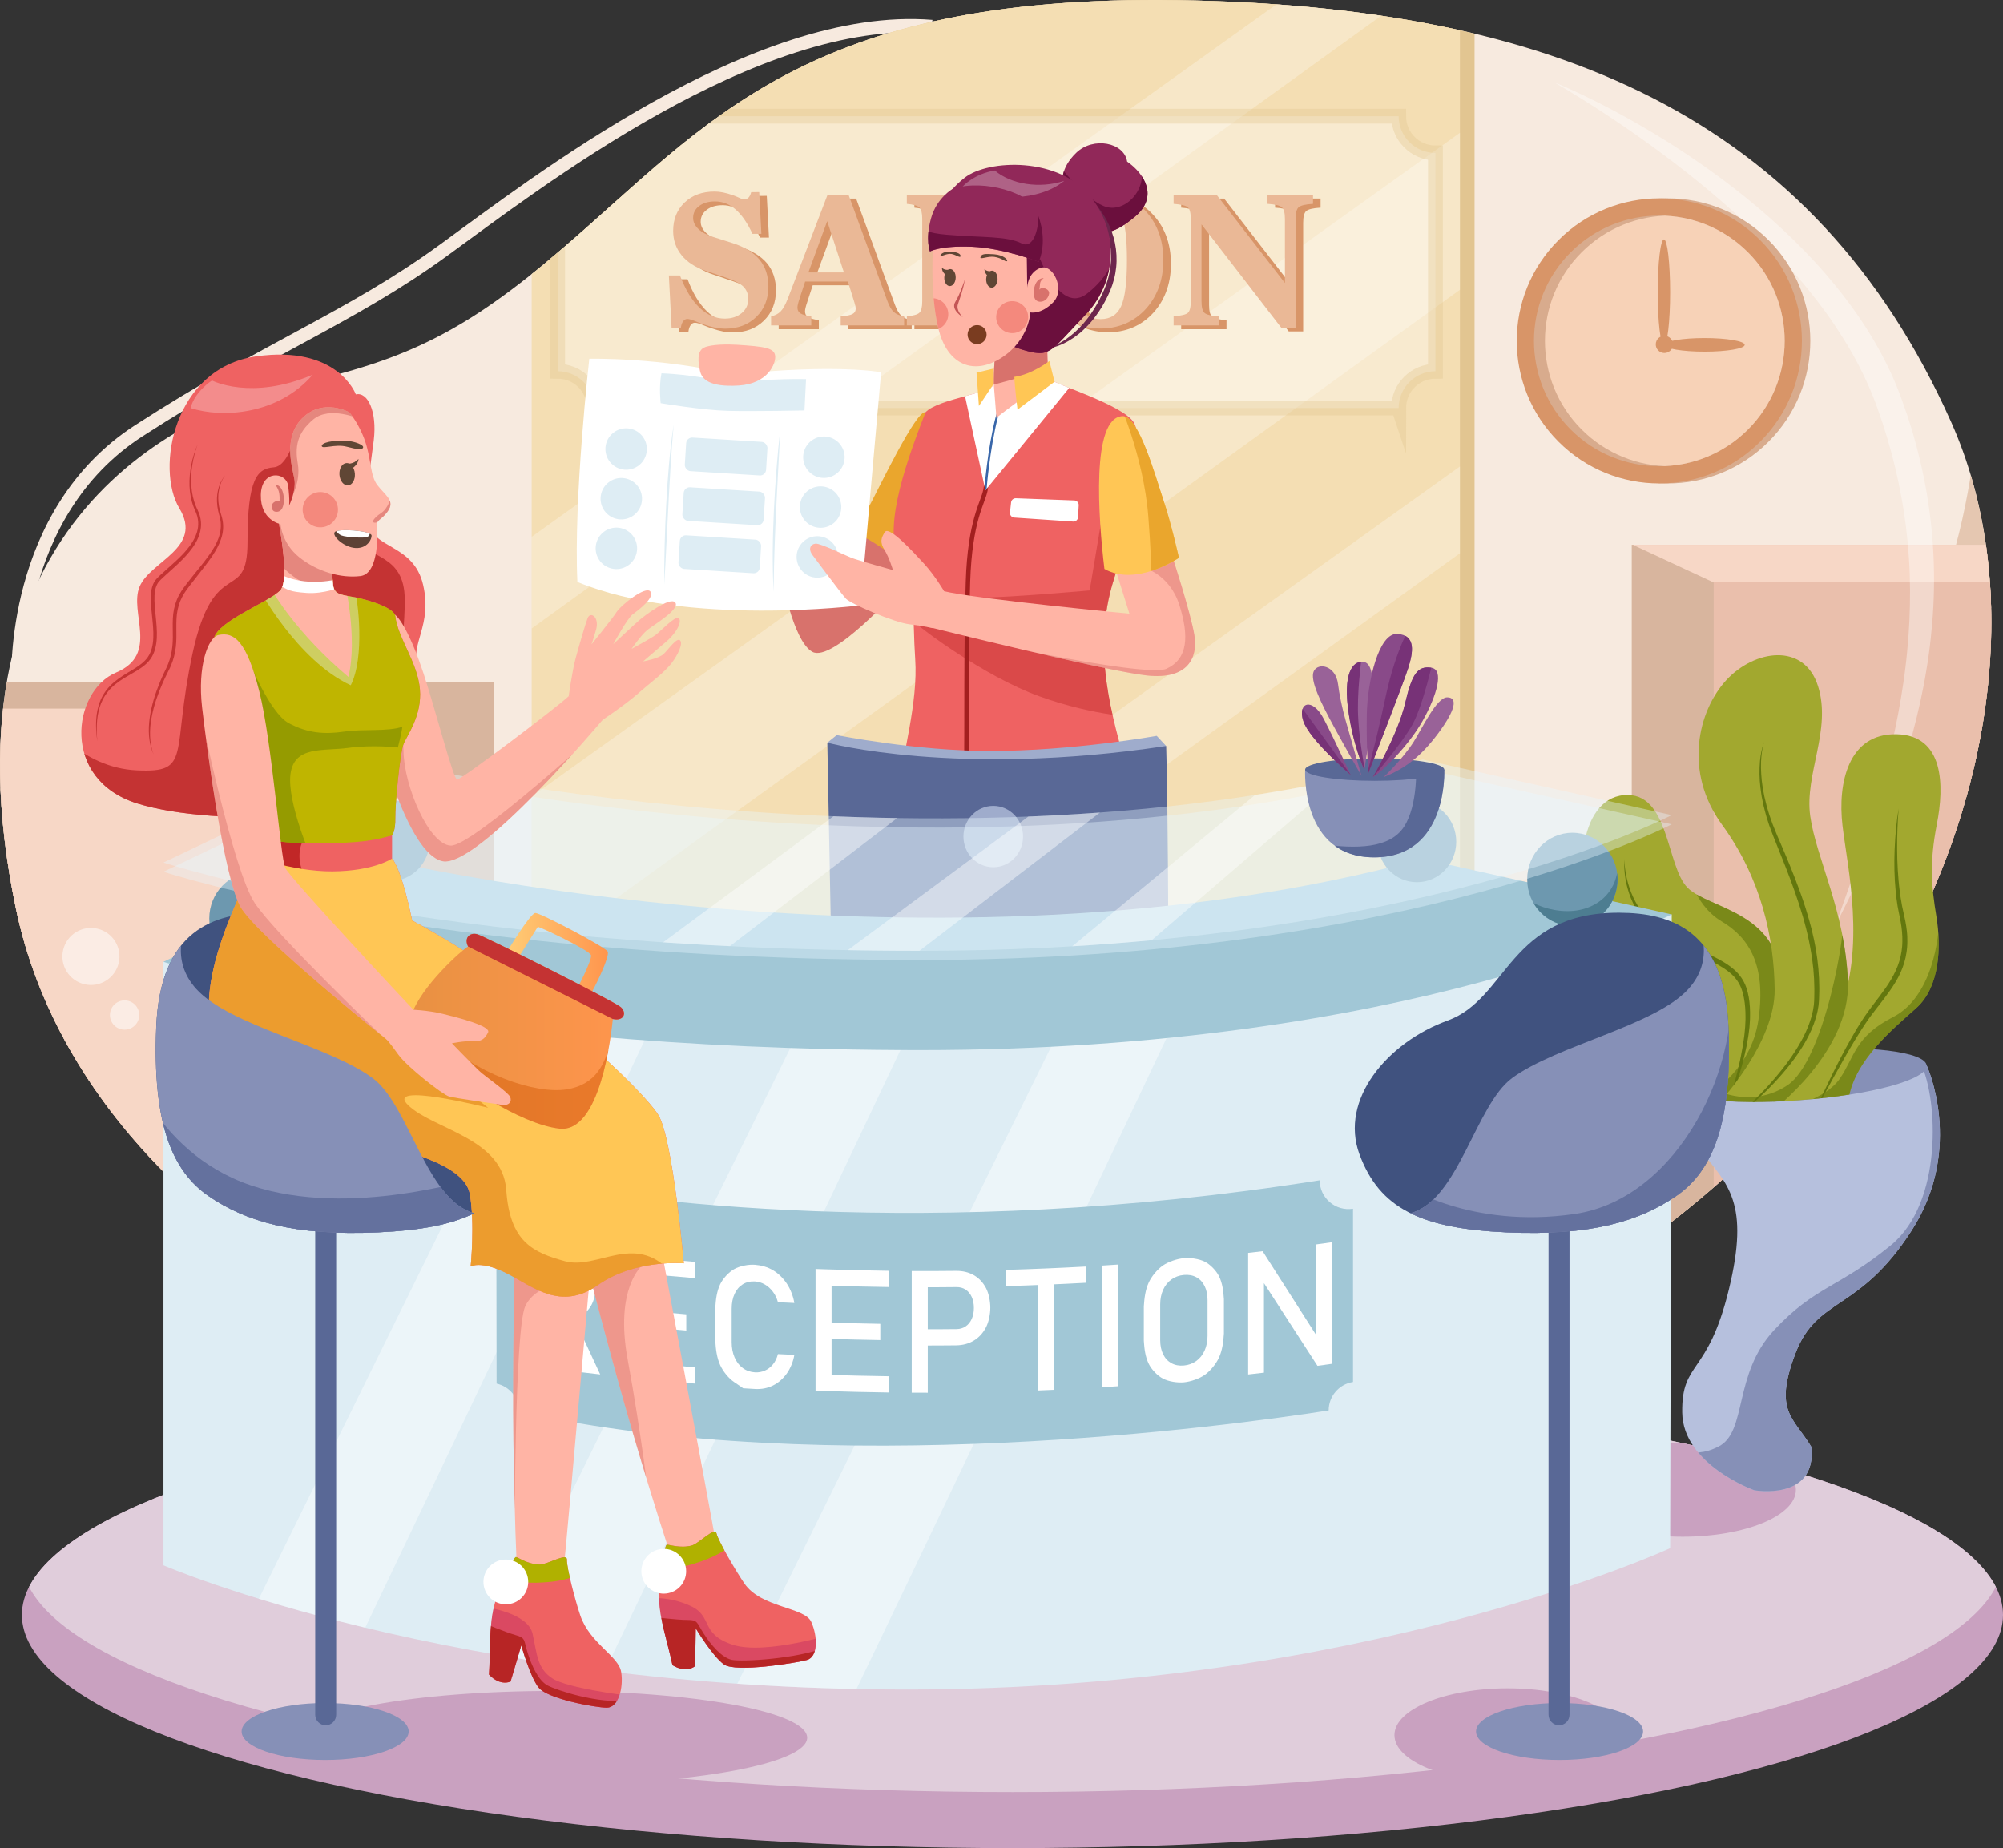 <?xml version="1.0" encoding="UTF-8"?>
<svg id="Layer_2" data-name="Layer 2" xmlns="http://www.w3.org/2000/svg" xmlns:xlink="http://www.w3.org/1999/xlink" viewBox="0 0 2701.22 2492.82">
  <rect x="0" y="0" width="2701.22" height="2492.82" fill="#333333" stroke="none"/>
  <defs>
    <style>
      .cls-1 {
        fill: #773277;
      }

      .cls-2 {
        fill: #c93563;
        opacity: .55;
      }

      .cls-3 {
        clip-path: url(#clippath-34);
      }

      .cls-4, .cls-5, .cls-6 {
        fill: #d8726c;
      }

      .cls-7 {
        fill: #f7eadf;
      }

      .cls-8 {
        clip-path: url(#clippath-38);
      }

      .cls-9 {
        clip-path: url(#clippath-21);
      }

      .cls-10 {
        fill: #6d98af;
      }

      .cls-11 {
        clip-path: url(#clippath-6);
      }

      .cls-12 {
        clip-path: url(#clippath-7);
      }

      .cls-13 {
        clip-path: url(#clippath-17);
      }

      .cls-14 {
        fill: #d8ab8d;
      }

      .cls-15 {
        clip-path: url(#clippath-31);
      }

      .cls-16 {
        fill: #f4deb3;
      }

      .cls-17 {
        fill: #c12727;
      }

      .cls-18 {
        fill: #b72525;
      }

      .cls-19 {
        clip-path: url(#clippath-15);
      }

      .cls-20 {
        clip-path: url(#clippath-33);
      }

      .cls-21 {
        fill: #d8600e;
      }

      .cls-21, .cls-22 {
        opacity: .53;
      }

      .cls-23 {
        fill: #d89568;
      }

      .cls-24 {
        clip-path: url(#clippath-18);
      }

      .cls-25 {
        clip-path: url(#clippath-47);
      }

      .cls-26 {
        clip-path: url(#clippath-4);
      }

      .cls-27 {
        fill: url(#linear-gradient-2);
      }

      .cls-28 {
        fill: #e5c7b1;
      }

      .cls-29 {
        clip-path: url(#clippath-22);
      }

      .cls-30 {
        clip-path: url(#clippath-23);
      }

      .cls-31, .cls-32, .cls-22, .cls-33, .cls-34, .cls-35 {
        fill: #fff;
      }

      .cls-31, .cls-36 {
        stroke: #e2c591;
        stroke-width: 20px;
      }

      .cls-31, .cls-36, .cls-37, .cls-38, .cls-39 {
        stroke-miterlimit: 10;
      }

      .cls-31, .cls-36, .cls-34 {
        opacity: .37;
      }

      .cls-40 {
        opacity: .63;
      }

      .cls-40, .cls-41 {
        fill: #63770e;
      }

      .cls-32, .cls-5 {
        opacity: .43;
      }

      .cls-42 {
        clip-path: url(#clippath-9);
      }

      .cls-43 {
        clip-path: url(#clippath-10);
      }

      .cls-44 {
        clip-path: url(#clippath-42);
      }

      .cls-45 {
        fill: #c45555;
      }

      .cls-46 {
        clip-path: url(#clippath-43);
      }

      .cls-47 {
        clip-path: url(#clippath-25);
      }

      .cls-48 {
        clip-path: url(#clippath-27);
      }

      .cls-49 {
        fill: #f7d2b7;
      }

      .cls-36, .cls-37, .cls-50, .cls-38, .cls-39 {
        fill: none;
      }

      .cls-37 {
        stroke: #3967aa;
        stroke-width: 3px;
      }

      .cls-51 {
        clip-path: url(#clippath-11);
      }

      .cls-52 {
        fill: #912859;
      }

      .cls-53 {
        fill: #6b0f3d;
      }

      .cls-54 {
        fill: #b6c0dd;
      }

      .cls-55 {
        clip-path: url(#clippath-36);
      }

      .cls-56 {
        fill: #ffb4a5;
      }

      .cls-57 {
        fill: #40527f;
      }

      .cls-58 {
        fill: #a1c7d6;
      }

      .cls-59 {
        clip-path: url(#clippath-35);
      }

      .cls-60 {
        clip-path: url(#clippath-48);
      }

      .cls-61 {
        fill: #996298;
      }

      .cls-62 {
        fill: #db7209;
        opacity: .5;
      }

      .cls-63 {
        fill: #5e4135;
      }

      .cls-64 {
        clip-path: url(#clippath-1);
      }

      .cls-65 {
        fill: #e0cddb;
      }

      .cls-66 {
        fill: #c43333;
      }

      .cls-67 {
        fill: #894a89;
      }

      .cls-68 {
        clip-path: url(#clippath-45);
      }

      .cls-69 {
        clip-path: url(#clippath-46);
      }

      .cls-6 {
        opacity: .67;
      }

      .cls-70 {
        clip-path: url(#clippath-40);
      }

      .cls-71 {
        clip-path: url(#clippath-5);
      }

      .cls-72 {
        clip-path: url(#clippath-20);
      }

      .cls-73 {
        clip-path: url(#clippath-8);
      }

      .cls-74 {
        fill: #ffc655;
      }

      .cls-75 {
        clip-path: url(#clippath-41);
      }

      .cls-76 {
        fill: #e9f9ff;
        opacity: .38;
      }

      .cls-38 {
        stroke: #a31f1f;
        stroke-width: 6px;
      }

      .cls-77 {
        fill: #eab896;
      }

      .cls-78 {
        clip-path: url(#clippath-3);
      }

      .cls-79 {
        fill: #9faccc;
      }

      .cls-80 {
        clip-path: url(#clippath-12);
      }

      .cls-81 {
        clip-path: url(#clippath-14);
      }

      .cls-82 {
        fill: #c9a1c0;
      }

      .cls-83 {
        clip-path: url(#clippath-30);
      }

      .cls-84 {
        fill: #eabfac;
      }

      .cls-85 {
        fill: #bfb500;
      }

      .cls-86 {
        clip-path: url(#clippath-19);
      }

      .cls-87 {
        fill: #f4897d;
      }

      .cls-88 {
        fill: #ef6262;
      }

      .cls-89 {
        fill: #b0b100;
      }

      .cls-90 {
        fill: #eaa62d;
      }

      .cls-91 {
        fill: #d8b59e;
      }

      .cls-92 {
        clip-path: url(#clippath-32);
      }

      .cls-93 {
        fill: #788900;
        opacity: .58;
      }

      .cls-94 {
        opacity: .39;
      }

      .cls-95 {
        fill: #8690b7;
      }

      .cls-96 {
        fill: #a2a82f;
      }

      .cls-97 {
        fill: #6d264d;
      }

      .cls-98 {
        clip-path: url(#clippath-39);
      }

      .cls-99 {
        clip-path: url(#clippath-16);
      }

      .cls-100 {
        fill: #7a3c20;
      }

      .cls-101 {
        clip-path: url(#clippath-29);
      }

      .cls-102 {
        fill: #d13f3f;
        opacity: .69;
      }

      .cls-103 {
        clip-path: url(#clippath-37);
      }

      .cls-104 {
        clip-path: url(#clippath-13);
      }

      .cls-35 {
        opacity: .27;
      }

      .cls-39 {
        stroke: #f7eadf;
        stroke-width: 18px;
      }

      .cls-105 {
        fill: url(#linear-gradient);
      }

      .cls-106 {
        clip-path: url(#clippath-24);
      }

      .cls-107 {
        fill: #4d7d91;
      }

      .cls-108 {
        fill: #604635;
      }

      .cls-109 {
        clip-path: url(#clippath);
      }

      .cls-110 {
        fill: #596896;
      }

      .cls-111 {
        fill: #f7d7c6;
      }

      .cls-112 {
        fill: #deedf4;
      }

      .cls-113 {
        fill: #e2c591;
      }

      .cls-114 {
        clip-path: url(#clippath-44);
      }

      .cls-115 {
        fill: #64719e;
      }
    </style>
    <clipPath id="clippath">
      <ellipse class="cls-82" cx="1365.39" cy="2178.27" rx="1335.83" ry="314.55"/>
    </clipPath>
    <clipPath id="clippath-1">
      <path class="cls-7" d="M759.48,334.43C954.68,166.91,1085.7-7.69,1588.94.26c503.25,7.96,857.31,155.15,1042.3,568.89,184.99,413.74-100.45,1130.82-906.05,1327.74C919.6,2093.81,131.91,1753.67,21.51,1225.56c-110.4-528.11,232.73-674.31,378.93-707.13,146.2-32.82,225.77-69.62,359.04-183.99Z"/>
    </clipPath>
    <clipPath id="clippath-3">
      <rect class="cls-16" x="716.99" y="-153.02" width="1251.85" height="2101.21"/>
    </clipPath>
    <clipPath id="clippath-4">
      <path class="cls-31" d="M1886.22,550.34H801.58c0-27.38-22.19-49.57-49.57-49.57V206.31c27.38,0,49.57-22.19,49.57-49.57h1084.64c0,27.38,22.19,49.57,49.57,49.57v294.47c-27.38,0-49.57,22.19-49.57,49.57Z"/>
    </clipPath>
    <clipPath id="clippath-5">
      <rect class="cls-91" x="2200.54" y="734.82" width="751.7" height="917.43"/>
    </clipPath>
    <clipPath id="clippath-6">
      <path class="cls-54" d="M2250.73,1462.83s3.57,41.46,41.68,88.14c38.1,46.68,67.63,71.44,39.06,188.61-28.58,117.17-63.82,95.26-62.87,165.75.95,70.49,97.16,104.78,97.16,104.78,0,0,83.83,15.24,77.16-58.11-23.81-40.01-51.44-47.63-21.91-125.74,29.53-78.11,85.73-55.25,157.17-166.7,71.44-111.45,20.15-222.4,20.15-222.4l-347.59,25.67Z"/>
    </clipPath>
    <clipPath id="clippath-7">
      <path class="cls-50" d="M2598.32,1437.16c1.39,18.77-75.3,39.74-171.29,46.83-95.99,7.09-174.92-2.39-176.31-21.16-.67-9.1-160.15-236.46-129.52-356.94,32.55-128.03,239.38-257.26,288.83-260.91,49.42-3.65,197.79,55.99,232.99,207,33.17,142.29-45.38,376.08-44.71,385.19Z"/>
    </clipPath>
    <clipPath id="clippath-8">
      <path class="cls-96" d="M2316.12,1485.22s32.43-78.3-3.04-113.2c-35.46-34.9-124.4-54.6-158.74-118.21-34.34-63.61-26.46-175.62,35.46-181.25,61.92-5.63,56.85,95.69,86.12,124.96,29.27,29.27,129.47,32.09,126.09,136.22-3.38,104.14-70.93,157.61-70.93,157.61l-14.98-6.13Z"/>
    </clipPath>
    <clipPath id="clippath-9">
      <path class="cls-96" d="M2387.39,1488.54s54.04-29.27,91.75-119.9c37.71-90.63,12.38-197.58,5.63-254.99-6.75-57.42,7.88-124.4,72.61-123.28,64.73,1.13,64.73,69.8,54.6,121.59-10.13,51.79-7.32,83.31-.56,124.4,6.75,41.09,4.5,95.13-27.02,123.28s-82.23,69.63-91.24,121.41c-40.53,12.95-69.75,9.18-69.75,9.18l-36.03-1.69Z"/>
    </clipPath>
    <clipPath id="clippath-10">
      <path class="cls-96" d="M2320.68,1484.88s73.46-79.37,72.61-150.29c-.84-70.93-18.58-150.29-70.93-222.06-52.35-71.77-32.37-153.67,5.54-194.95,37.9-41.28,105.07-51.41,123.84,7.88,18.76,59.29-18.39,118.58-10.51,175.25,7.88,56.67,46.91,127.22,50.85,222.91,3.94,95.69-103.01,175.62-103.01,175.62l-68.39-14.35Z"/>
    </clipPath>
    <clipPath id="clippath-11">
      <path class="cls-88" d="M1412.13,461.13s0,43.49,3.56,49.91c3.56,6.42,100.88,35.47,113.71,59.53,12.83,24.06,3.21,114.69-27.27,210.94-30.48,96.25-2.41,184.47,19.25,262.27-62.56,50.53-199.71,58.55-199.71,58.55l-18.45-67.37-15.24,66.57s-40.9,7.22-78.6-24.06c8.02-60.15,28.87-129.93,24.86-188.48-4.01-58.55,2.14-84.75-20.32-128.6-22.46-43.85,1.6-120.84,34.22-204.26,16.58-18.18,92.5-26.2,91.97-38.5-.53-12.3,2.67-51.87,2.67-51.87l21.92-22.46,47.41,17.82Z"/>
    </clipPath>
    <clipPath id="clippath-12">
      <polygon class="cls-33" points="1297.35 515.49 1328.89 661.46 1451.34 511.75 1402.68 417.64 1335.84 435.29 1297.35 515.49"/>
    </clipPath>
    <clipPath id="clippath-13">
      <path class="cls-56" d="M1328.71,508.18l11.41,9.45s3.92,47.23,3.56,46.16c-.36-1.07,83.06-62.03,83.06-62.03l.71-56.32-80.56-.36-18.18,63.09Z"/>
    </clipPath>
    <clipPath id="clippath-14">
      <path class="cls-56" d="M1578.72,743.27s27.27,83.41,32.08,113.89-9.09,59.89-64.16,54-295.69-65.77-295.69-65.77c0,0-6.42-37.96,21.39-48.12,43.31,10.69,250.77,30.48,250.77,30.48l-20.32-64.7,75.93-19.78Z"/>
    </clipPath>
    <clipPath id="clippath-15">
      <path class="cls-33" d="M794.73,483.94s96.25-2.14,193.56,21.39c137.95-14.97,199.98-3.21,199.98-3.21l-27.8,314.4s-234.2,29.41-381.78-31.55c-5.35-112.29,16.04-301.04,16.04-301.04Z"/>
    </clipPath>
    <clipPath id="clippath-16">
      <path class="cls-52" d="M1433.07,247.25s-4.28-19.61,18.54-41.35c22.81-21.74,64.52-13.9,68.44,12.12,23.17,16.04,42.78,47.05,10.69,74.15-32.08,27.09-45.27,20.68-45.27,20.68l-52.4-65.59Z"/>
    </clipPath>
    <clipPath id="clippath-17">
      <path class="cls-52" d="M1270.88,284.14s-1.43-19.96,30.3-44.56c31.73-24.6,127.62-28.52,170.39,26.74,42.78,55.25,28.52,120.13-7.13,157.56-35.65,37.43-42.06,47.41-55.97,51.69-13.9,4.28-49.19-11.05-49.19-11.05l-88.4-180.37Z"/>
    </clipPath>
    <clipPath id="clippath-18">
      <path class="cls-56" d="M1258.58,326.74s-5.35,66.3,6.95,116.56c12.3,50.26,48.66,63.09,85.55,39.03,36.89-24.06,38.5-60.96,38.5-60.96,0,0,13.9,3.48,30.75-13.63,16.84-17.11-.53-52.94-17.65-46.25-17.11,6.68-17.38,26.47-17.38,26.47l-.8-56.41s-30.57-25.13-56.23-24.77c-25.67.36-69.69,19.96-69.69,19.96Z"/>
    </clipPath>
    <clipPath id="clippath-19">
      <path class="cls-52" d="M1285.49,254.38s-22.1,11.76-29.94,40.28-1.43,44.56-1.43,44.56c0,0,13.55-8.2,56.68-6.42,43.13,1.78,89.83,20.32,89.83,20.32,0,0,14.97-28.16-3.56-69.87-8.2-22.1-68.44-42.06-111.57-28.87Z"/>
    </clipPath>
    <clipPath id="clippath-20">
      <path class="cls-74" d="M1513.97,561.3c21.74-.72,44.2,81.27,54.9,113,10.69,31.73,21.03,78.07,21.03,78.07,0,0-57.75,39.57-100.52,14.97-8.2-68.8-18.18-204.61,24.6-206.04Z"/>
    </clipPath>
    <clipPath id="clippath-21">
      <path class="cls-110" d="M1121.11,1281.48l-5.39-279.73s174.33,47.2,456.97,4.48c2.43,80.42,2.93,264.61,2.93,264.61,0,0-170.32,87.91-454.51,10.63Z"/>
    </clipPath>
    <clipPath id="clippath-22">
      <path class="cls-112" d="M256.28,1297.89l-35.82-.55v814.04s387.12,167.55,1003.1,167.55,1028.77-190.66,1028.77-190.66l2.14-854.86-438.45,53.46-1559.72,11.02Z"/>
    </clipPath>
    <clipPath id="clippath-23">
      <ellipse class="cls-10" cx="343.13" cy="1238.97" rx="60.91" ry="62.78"/>
    </clipPath>
    <clipPath id="clippath-24">
      <ellipse class="cls-10" cx="2120.47" cy="1186.06" rx="60.91" ry="62.78"/>
    </clipPath>
    <clipPath id="clippath-25">
      <path class="cls-76" d="M511.34,1024.53s750.72,178.57,1407.33,0l335.79,74.96s-350.76,182.98-1013.79,182.98-1020.21-119.05-1020.21-119.05l290.88-138.89Z"/>
    </clipPath>
    <clipPath id="clippath-27">
      <path class="cls-95" d="M2039.25,1454.13c59.68-43.98,192.49-70.48,237.55-119.95,18.05-19.82,22.2-40.76,20.7-58.76,18.78,23.32,31.39,58.23,33.49,110,5.3,130.75-21.79,194.36-70.68,227.93-48.88,33.57-114.85,54.18-229.11,48.88-55.65-2.58-97.6-10.2-129.13-25.83,64.89-17,87.65-145.78,137.18-182.27Z"/>
    </clipPath>
    <clipPath id="clippath-29">
      <circle class="cls-14" cx="2237.74" cy="459.83" r="169.06" transform="translate(330.27 1717) rotate(-45)"/>
    </clipPath>
    <clipPath id="clippath-30">
      <path class="cls-95" d="M1770.11,1038.1h-9.99s-7.2,118.34,93.15,118.34,94.4-118.34,94.4-118.34h-177.56Z"/>
    </clipPath>
    <clipPath id="clippath-31">
      <path class="cls-61" d="M1839.87,1038.78s-16.19-35.38-22.19-85.15c-6-49.77,9-63.57,22.19-60.57s13.19,34.39,9.59,72.67c-3.6,38.27-9.59,73.06-9.59,73.06Z"/>
    </clipPath>
    <clipPath id="clippath-32">
      <path class="cls-67" d="M1845.26,1042.98s-2.8-35.58-2-79.56c.8-43.98,15.99-109.94,41.18-108.34,25.19,1.6,21.59,24.39,14.39,46.77-7.2,22.39-53.57,141.12-53.57,141.12Z"/>
    </clipPath>
    <clipPath id="clippath-33">
      <path class="cls-67" d="M1851.51,1048.18s33.74-58,43.33-99.16c9.59-41.16,17.19-50.76,35.18-48.36,17.99,2.4,7.6,37.58-11.19,71.16-18.79,33.58-54.28,68.76-67.32,76.36Z"/>
    </clipPath>
    <clipPath id="clippath-34">
      <path class="cls-67" d="M1821.28,1044.98s-55.17-46.95-63.57-72.25c-8.4-25.3,11.99-32.89,27.59-2.91,15.59,29.98,35.98,75.16,35.98,75.16Z"/>
    </clipPath>
    <clipPath id="clippath-35">
      <path class="cls-88" d="M479.87,532.01s-24.15-67.14-134.87-51.24c-110.73,15.9-135.46,151.36-103.07,204.96,32.39,53.6-38.87,70.68-53.6,105.42-14.72,34.75,27.09,91.29-31.8,116.03-58.9,24.74-75.39,144.3,28.86,176.69s351.02,25.33,378.12-44.76c27.09-70.09,11.19-100.12,0-136.05-11.19-35.93,20.02-58.31,7.07-114.26-12.96-55.95-68.91-47.71-73.62-84.81s2.36-71.26,7.07-110.14c4.71-38.87-8.25-65.67-24.15-61.84Z"/>
    </clipPath>
    <clipPath id="clippath-36">
      <path class="cls-56" d="M799.42,1677.54s-34.7,396.15-39.04,437.12c-37.11,38.07-63.62-7.23-63.62-7.23,0,0-2.89-54.46-4.34-162.41s1.82-255.69,1.82-255.69l105.17-11.78Z"/>
    </clipPath>
    <clipPath id="clippath-37">
      <path class="cls-88" d="M727.74,2110.38c10.5.19,37.23-16.69,36.75-6.57-.48,10.12,11.37,55.46,18.07,75.18,12.77,37.59,51.81,54.7,55.18,76.39,3.37,21.69-3.94,48.03-19.36,48.03s-79.68-11.89-91.73-26.83c-12.05-14.94-23.61-57.35-23.61-57.35l-14.46,48.92s-13.74,6.99-29.16-9.4c2.17-31.08-.24-61.69,6.75-91.57,6.99-29.88,26.99-67.23,29.64-66.99,2.65.24,15.66,9.88,31.93,10.18Z"/>
    </clipPath>
    <clipPath id="clippath-38">
      <path class="cls-56" d="M885.06,1648.61s73.35,390.85,80.21,431.46c-25.48,46.67-63.21,10.18-63.21,10.18,0,0-17.46-51.66-47.95-155.23-30.49-103.57-67.16-246.72-67.16-246.72l98.11-39.69Z"/>
    </clipPath>
    <clipPath id="clippath-39">
      <path class="cls-88" d="M932.68,2084.75c10.16-2.64,31.35-26.1,33.62-16.23,2.26,9.88,25.9,50.34,37.67,67.53,22.43,32.76,80.91,31.52,90,51.5,9.09,19.98,9.16,47.32-5.7,51.47-14.85,4.16-96.21,17.22-111.84,6.08-15.63-11.14-38.2-48.86-38.2-48.86l-.74,51s-11.34,10.43-30.61-1.19c-6.29-30.52-16.86-59.34-18.18-90-1.32-30.66,7.87-72.02,10.49-72.5s17.75,5.29,33.49,1.2Z"/>
    </clipPath>
    <clipPath id="clippath-40">
      <path class="cls-56" d="M527.57,826.78c9.72,0,27.39,32.39,43.58,81.57,16.2,49.18,40.1,142.41,45.2,143.19,5.1.79,135.69-98.29,150.61-112.43,24.74,4.71,49.58,13.21,45.27,32.45,0,0-168.44,200.25-215.56,190.04-47.12-10.21-85.6-163.73-85.6-163.73l16.49-171.09Z"/>
    </clipPath>
    <clipPath id="clippath-41">
      <path class="cls-88" d="M374.05,695.54s18.45,86.38,3.53,101.3c-14.92,14.92-82.95,40.74-88.84,63.51-5.89,22.77,11.19,85.11,16.79,111.61,5.6,26.5,49.67,140.96,38.68,183.36-10.99,42.41-92.57,170.9-51.04,262.78,41.52,91.88,106.01,102.77,177.87,116.91,71.85,14.14,155.49,35.34,162.55,75.39,7.07,40.05,1.18,97.77,1.18,97.77,0,0,14.14-8.25,48.88,9.42,34.75,17.67,72.44,51.24,122.5,15.9,50.06-35.34,116.03-29.45,116.03-29.45,0,0-14.72-167.27-34.16-199.66-19.44-32.39-162.55-171.98-332.18-262.68-15.31-73.03-27.09-83.63-27.09-83.63v-31.22s4.71-6.09,4.32-23.17,6.28-86.77,10.8-99.14c4.52-12.37,25.52-38.68,22.38-74.99-3.14-36.32-29.84-68.91-33.18-98.55-.79-8.83-23.75-18.06-45.84-23.51-22.09-5.45-36.52-2.8-37.99-18.41-1.47-15.61-2.94-31.51-2.94-31.51l-72.25-62.04Z"/>
    </clipPath>
    <clipPath id="clippath-42">
      <path class="cls-85" d="M331.25,1121.17s19.24,16.49,89.52,16.49,86.38-5.1,107.98-10.8c21.6-5.69,29.45-11.58,29.45-11.58l75.09-108.86-42.41-174.92-75.09-57.42-242.95,3.53-40.64,90.11,99.04,253.45Z"/>
    </clipPath>
    <clipPath id="clippath-43">
      <path class="cls-74" d="M535.43,1150.22l-6.68,7.85s-24.74,16.88-80.49,17.28c-55.76.39-118.58-23.56-118.58-23.56l-96.59,261.89,124.86,161.38s167.27,58.9,170.8,58.9,101.3,81.28,101.3,102.48-103.66,74.21,94.23,63.61c197.89-10.6,215.56,24.74,250.9-31.8,35.34-56.54,87.17-65.96,24.74-204.96-62.43-139-97.77-265.03-175.51-316.86-77.74-51.83-288.99-96.2-288.99-96.2Z"/>
    </clipPath>
    <clipPath id="clippath-44">
      <path class="cls-95" d="M502.44,1454.13c-59.68-43.98-192.49-70.48-237.55-119.95-18.05-19.82-22.2-40.76-20.7-58.76-18.78,23.32-31.39,58.23-33.49,110-5.3,130.75,21.79,194.36,70.68,227.93,48.88,33.57,114.85,54.18,229.11,48.88,55.65-2.58,97.6-10.2,129.13-25.83-64.89-17-87.65-145.78-137.18-182.27Z"/>
    </clipPath>
    <linearGradient id="linear-gradient" x1="682.37" y1="1287.27" x2="819.84" y2="1287.27" gradientUnits="userSpaceOnUse">
      <stop offset="0" stop-color="#ffcd76"/>
      <stop offset="1" stop-color="#ff954d"/>
    </linearGradient>
    <linearGradient id="linear-gradient-2" x1="553.55" y1="1391.11" x2="841.55" y2="1391.11" gradientUnits="userSpaceOnUse">
      <stop offset="0" stop-color="#e89142"/>
      <stop offset="1" stop-color="#ff954d"/>
    </linearGradient>
    <clipPath id="clippath-45">
      <path class="cls-27" d="M554.67,1369.81c12.45-39.14,69.5-89.52,76.57-93.06-5.89-11.78,2.36-19.44,12.66-16.49,10.31,2.94,185.23,90.7,193.48,98.36,8.25,7.66,4.12,19.14-10.9,15.9-2.36,21.79-16.79,154.31-72.15,147.83-55.36-6.48-134.87-64.2-166.09-86.58-31.22-22.38-37.69-53.01-33.57-65.96Z"/>
    </clipPath>
    <clipPath id="clippath-46">
      <path class="cls-56" d="M294.74,856.53c20.78-4.36,37.69,7.46,54.97,76.17,17.28,68.71,28.52,224.52,35,238.07,6.48,13.55,163.54,181.96,174.14,192.57,10.6,10.6-33.68,41.83-33.68,41.83,0,0-178.93-142.52-201.02-182.28-22.09-39.76-45.11-212.65-51.59-268.6-6.48-55.95,8.15-94.82,22.18-97.77Z"/>
    </clipPath>
    <clipPath id="clippath-47">
      <path class="cls-56" d="M471.03,556.15s13.25,15.02,21.5,39.46c8.25,24.44,6.48,45.94,16.49,58.9,10.01,12.96,22.38,20.02,15.61,32.39-6.77,12.37-16.79,14.14-16.2,20.32.59,6.18,4.12,66.55-22.38,69.79-26.5,3.24-58.6-6.18-82.46-25.33s-25.33-44.76-25.33-44.76c0,0-27.09-4.71-26.5-39.17s33.57-31.51,36.81-12.96c2.65,21.79,1.18,27.39,1.18,27.39,0,0,10.31-20.32,7.07-37.1-3.24-16.79-15.31-56.84,12.37-82.46,27.68-25.62,61.84-6.48,61.84-6.48Z"/>
    </clipPath>
    <clipPath id="clippath-48">
      <path class="cls-63" d="M501.08,722.26c-.79-6.63-45.86-9.76-49.74-4.47s12.75,20.77,28.44,21.44c15.68.67,21.86-12.32,21.31-16.97Z"/>
    </clipPath>
  </defs>
  <g id="_03" data-name="03">
    <g>
      <g>
        <ellipse class="cls-82" cx="1365.39" cy="2178.27" rx="1335.83" ry="314.55"/>
        <g class="cls-109">
          <ellipse class="cls-65" cx="1365.39" cy="2102.69" rx="1335.83" ry="314.55"/>
          <ellipse class="cls-82" cx="747.09" cy="2343.97" rx="341.45" ry="63.13"/>
          <ellipse class="cls-82" cx="2033.28" cy="2340.45" rx="152.75" ry="63.13"/>
          <ellipse class="cls-82" cx="2269.15" cy="2009.67" rx="152.75" ry="63.13"/>
        </g>
      </g>
      <path class="cls-39" d="M24.5,916.75s-10.44-223.78,162.61-335.66c173.05-111.89,284.71-151.83,410.03-242.84C722.45,247.25,1018.81,16.42,1256.76,35.82"/>
      <g>
        <path class="cls-7" d="M759.48,334.43C954.68,166.91,1085.7-7.69,1588.94.26c503.25,7.96,857.31,155.15,1042.3,568.89,184.99,413.74-100.45,1130.82-906.05,1327.74C919.6,2093.81,131.91,1753.67,21.51,1225.56c-110.4-528.11,232.73-674.31,378.93-707.13,146.2-32.82,225.77-69.62,359.04-183.99Z"/>
        <g class="cls-64">
          <rect class="cls-113" x="736.72" y="-153.02" width="1251.85" height="2101.21"/>
          <path class="cls-28" d="M-126.94,797.95c47.35,157.84,78.92,410.38,761.57,544.54,682.65,134.16,1211.4,43.41,1515.24-51.3,303.84-94.7,548.48-449.84,516.92-876,201.24,351.19,236.76,489.3,74.97,733.94-161.78,244.65-394.59,520.86-394.59,520.86,0,0-260.43,319.62-635.3,343.3-374.86,23.68-765.51-35.51-1093.02-122.32-327.51-86.81-682.65-142.05-710.27-220.97-27.62-78.92-35.51-872.05-35.51-872.05Z"/>
          <g>
            <rect class="cls-16" x="716.99" y="-153.02" width="1251.85" height="2101.21"/>
            <g class="cls-78">
              <polygon class="cls-35" points="2095.75 88.38 669.29 1108.41 681.13 1319.8 2111.53 287.94 2095.75 88.38"/>
              <polygon class="cls-35" points="1932.98 -145.41 506.52 874.61 518.36 991.01 1948.76 -40.85 1932.98 -145.41"/>
              <polygon class="cls-35" points="2141.62 505.66 715.16 1525.69 727 1642.09 2157.4 610.23 2141.62 505.66"/>
              <g>
                <path class="cls-34" d="M1886.22,550.34H801.58c0-27.38-22.19-49.57-49.57-49.57V206.31c27.38,0,49.57-22.19,49.57-49.57h1084.64c0,27.38,22.19,49.57,49.57,49.57v294.47c-27.38,0-49.57,22.19-49.57,49.57Z"/>
                <g class="cls-26">
                  <g>
                    <path class="cls-23" d="M915.9,447.49l-3.66-70.82h14.99c7.16,18.96,15.89,33.4,26.2,43.32,10.31,9.91,21.72,14.87,34.23,14.87,9.28,0,16.88-2.48,22.78-7.44,5.9-4.96,8.85-11.25,8.85-18.88,0-7-2.3-12.71-6.9-17.11-4.6-4.41-12.85-8.54-24.73-12.39l-25.85-8.73c-13.93-4.56-24.71-11.53-32.34-20.89-7.63-9.36-11.45-20.34-11.45-32.93,0-15.66,5.15-28.4,15.46-38.24,10.31-9.84,23.76-14.75,40.37-14.75,3.62,0,7.42.39,11.39,1.18,3.97.79,8.56,2.09,13.75,3.89,2.44.87,4.84,1.85,7.2,2.95,2.36,1.1,3.62,1.65,3.78,1.65.31,0,.98.12,2.01.35,1.02.24,1.89.35,2.6.35,2.05,0,3.82-.83,5.31-2.48,1.49-1.65,2.6-4.01,3.3-7.08l10.86-.12,2.95,56.3h-12.04c-6.85-14.71-14.44-25.67-22.78-32.87-8.34-7.2-17.59-10.8-27.74-10.8-8.81,0-15.93,2.07-21.36,6.2-5.43,4.13-8.14,9.46-8.14,15.99,0,5.43,2.36,10.41,7.08,14.93,4.72,4.53,11.29,8.09,19.71,10.68l26.08,8.26c16.37,5.19,28.56,12.63,36.59,22.31,8.03,9.68,12.04,21.84,12.04,36.47,0,16.68-5.43,30.31-16.29,40.9-10.86,10.58-24.87,15.87-42.02,15.87-4.17,0-8.44-.41-12.81-1.24-4.37-.83-9.82-2.34-16.35-4.54-2.28-.71-5.9-2.1-10.86-4.19-4.96-2.08-8.62-3.13-10.98-3.13s-4.21,1.1-5.78,3.3c-1.57,2.2-2.56,5.15-2.95,8.85h-12.51Z"/>
                    <path class="cls-23" d="M1050.1,444.07v-12.27c5.27-1.1,9.54-3.3,12.81-6.61,3.26-3.3,6.51-9.09,9.74-17.35l53.58-139.98h28.33l52.17,142.81c2.67,7.32,5.64,12.43,8.91,15.34,3.26,2.91,7.89,4.84,13.87,5.78v12.27h-85.57v-12.27c7.63-.47,12.92-1.49,15.87-3.07,2.95-1.57,4.43-4.13,4.43-7.67,0-1.42-.55-3.93-1.65-7.55-.16-.47-.24-.75-.24-.83l-8.73-27.85h-57.6l-7.2,21.95-.24.83c-1.97,5.74-2.95,9.84-2.95,12.27,0,3.54,1.34,6.18,4.01,7.91,2.67,1.73,7.55,3.07,14.64,4.01v12.27h-54.17ZM1100.38,372.55h47.92l-22.54-69.16-25.38,69.16Z"/>
                    <path class="cls-23" d="M1297.6,411.5c0,8.66,1.75,14.2,5.25,16.64,3.5,2.44,11.04,3.66,22.6,3.66,17.15,0,30.57-4.74,40.25-14.22,9.68-9.48,15.34-23.47,17-41.96h13.57l-3.9,68.46h-159.22v-12.27c8.73-.79,14.38-2.4,16.94-4.84,2.56-2.44,3.84-7.59,3.84-15.46v-111.06c0-7.87-1.28-13.02-3.84-15.46-2.56-2.44-8.2-4.05-16.94-4.84v-12.27h84.98v12.27c-8.58.71-14.15,2.26-16.7,4.66-2.56,2.4-3.84,7.61-3.84,15.64v111.06Z"/>
                    <path class="cls-23" d="M1494.48,448.2c-11.33,0-21.82-1.91-31.45-5.72-9.64-3.82-18.35-9.5-26.14-17.06-8.81-8.58-15.52-18.77-20.12-30.57-4.6-11.8-6.91-24.82-6.91-39.07s2.3-27.11,6.91-38.83c4.6-11.72,11.39-21.95,20.36-30.69,7.79-7.55,16.5-13.24,26.14-17.06,9.64-3.82,20.04-5.72,31.22-5.72s21.58,1.91,31.22,5.72c9.64,3.82,18.31,9.5,26.03,17.06,9.05,8.73,15.88,18.96,20.48,30.69,4.6,11.73,6.9,24.67,6.9,38.83s-2.3,27.13-6.9,38.89c-4.6,11.76-11.35,22.01-20.24,30.75-7.79,7.55-16.51,13.24-26.14,17.06-9.64,3.82-20.08,5.72-31.34,5.72ZM1494.48,435.57c13.06,0,22.25-5.72,27.56-17.17,5.31-11.45,7.97-32.32,7.97-62.61s-2.68-50.81-8.03-62.26c-5.35-11.45-14.52-17.17-27.5-17.17s-22.25,5.72-27.56,17.17c-5.31,11.45-7.97,32.2-7.97,62.26s2.66,51.17,7.97,62.61c5.31,11.45,14.5,17.17,27.56,17.17Z"/>
                    <path class="cls-23" d="M1743.04,386.83v-86.4c0-8.18-1.44-13.46-4.31-15.82-2.87-2.36-9.26-3.85-19.18-4.49v-12.27h61.38v12.27c-10.15.63-16.6,2.14-19.36,4.54-2.76,2.4-4.13,7.65-4.13,15.76v146.59h-19.47l-107.41-139.27v103.75c0,8.11,1.38,13.36,4.13,15.76,2.75,2.4,9.21,3.92,19.36,4.54v12.27h-61.14v-12.27c10.15-.79,16.54-2.32,19.18-4.6,2.64-2.28,3.95-7.51,3.95-15.7v-111.06c0-8.18-1.32-13.41-3.95-15.7-2.64-2.28-9.03-3.82-19.18-4.6v-12.27h57.95l92.18,118.97Z"/>
                  </g>
                  <g>
                    <path class="cls-77" d="M905.69,442.39l-3.66-70.82h14.99c7.16,18.96,15.89,33.4,26.2,43.32,10.31,9.91,21.72,14.87,34.23,14.87,9.28,0,16.88-2.48,22.78-7.44s8.85-11.25,8.85-18.88c0-7-2.3-12.71-6.9-17.11-4.6-4.41-12.85-8.54-24.73-12.39l-25.85-8.73c-13.93-4.56-24.71-11.53-32.34-20.89-7.63-9.36-11.45-20.34-11.45-32.93,0-15.66,5.15-28.4,15.46-38.24,10.31-9.84,23.76-14.75,40.37-14.75,3.62,0,7.42.39,11.39,1.18,3.97.79,8.56,2.09,13.75,3.89,2.44.87,4.84,1.85,7.2,2.95,2.36,1.1,3.62,1.65,3.78,1.65.31,0,.98.12,2.01.35,1.02.24,1.89.35,2.6.35,2.05,0,3.82-.83,5.31-2.48,1.49-1.65,2.6-4.01,3.3-7.08l10.86-.12,2.95,56.3h-12.04c-6.85-14.71-14.44-25.67-22.78-32.87-8.34-7.2-17.59-10.8-27.74-10.8-8.81,0-15.93,2.07-21.36,6.2-5.43,4.13-8.14,9.46-8.14,15.99,0,5.43,2.36,10.41,7.08,14.93,4.72,4.53,11.29,8.08,19.71,10.68l26.08,8.26c16.37,5.19,28.56,12.63,36.59,22.31,8.03,9.68,12.04,21.84,12.04,36.47,0,16.68-5.43,30.31-16.29,40.9-10.86,10.58-24.87,15.87-42.02,15.87-4.17,0-8.44-.41-12.81-1.24-4.37-.83-9.82-2.34-16.35-4.54-2.28-.71-5.9-2.1-10.86-4.19-4.96-2.08-8.62-3.13-10.98-3.13s-4.21,1.1-5.78,3.3c-1.57,2.2-2.56,5.15-2.95,8.85h-12.51Z"/>
                    <path class="cls-77" d="M1039.89,438.97v-12.27c5.27-1.1,9.54-3.3,12.81-6.61,3.26-3.3,6.51-9.09,9.74-17.35l53.58-139.98h28.33l52.17,142.81c2.67,7.32,5.64,12.43,8.91,15.34,3.26,2.91,7.89,4.84,13.87,5.78v12.27h-85.57v-12.27c7.63-.47,12.92-1.49,15.87-3.07,2.95-1.57,4.43-4.13,4.43-7.67,0-1.42-.55-3.93-1.65-7.55-.16-.47-.24-.75-.24-.83l-8.73-27.85h-57.6l-7.2,21.95-.24.83c-1.97,5.74-2.95,9.84-2.95,12.27,0,3.54,1.34,6.18,4.01,7.91,2.67,1.73,7.55,3.07,14.64,4.01v12.27h-54.17ZM1090.17,367.44h47.92l-22.54-69.16-25.38,69.16Z"/>
                    <path class="cls-77" d="M1287.39,406.39c0,8.66,1.75,14.2,5.25,16.64,3.5,2.44,11.04,3.66,22.6,3.66,17.15,0,30.57-4.74,40.25-14.22,9.68-9.48,15.34-23.47,17-41.96h13.57l-3.9,68.46h-159.22v-12.27c8.73-.79,14.38-2.4,16.94-4.84,2.56-2.44,3.84-7.59,3.84-15.46v-111.06c0-7.87-1.28-13.02-3.84-15.46-2.56-2.44-8.2-4.05-16.94-4.84v-12.27h84.98v12.27c-8.58.71-14.15,2.26-16.7,4.66-2.56,2.4-3.84,7.61-3.84,15.64v111.06Z"/>
                    <path class="cls-77" d="M1484.26,443.1c-11.33,0-21.82-1.91-31.46-5.72-9.64-3.82-18.35-9.5-26.14-17.05-8.81-8.58-15.52-18.77-20.12-30.57-4.6-11.8-6.91-24.82-6.91-39.07s2.3-27.11,6.91-38.83c4.6-11.72,11.39-21.95,20.36-30.69,7.79-7.55,16.5-13.24,26.14-17.05,9.64-3.82,20.04-5.72,31.22-5.72s21.58,1.91,31.22,5.72c9.64,3.82,18.31,9.5,26.03,17.05,9.05,8.73,15.88,18.96,20.48,30.69,4.6,11.73,6.9,24.67,6.9,38.83s-2.3,27.13-6.9,38.89c-4.6,11.76-11.35,22.01-20.24,30.75-7.79,7.55-16.51,13.24-26.14,17.05-9.64,3.82-20.09,5.72-31.34,5.72ZM1484.26,430.47c13.06,0,22.25-5.72,27.56-17.17,5.31-11.45,7.97-32.32,7.97-62.61s-2.68-50.81-8.03-62.26c-5.35-11.45-14.52-17.17-27.5-17.17s-22.25,5.72-27.56,17.17c-5.31,11.45-7.97,32.2-7.97,62.26s2.66,51.17,7.97,62.61c5.31,11.45,14.5,17.17,27.56,17.17Z"/>
                    <path class="cls-77" d="M1732.83,381.72v-86.4c0-8.18-1.44-13.46-4.31-15.82-2.87-2.36-9.26-3.85-19.18-4.49v-12.27h61.38v12.27c-10.15.63-16.6,2.14-19.36,4.54-2.76,2.4-4.13,7.65-4.13,15.76v146.59h-19.47l-107.41-139.27v103.75c0,8.11,1.38,13.36,4.13,15.76,2.75,2.4,9.21,3.92,19.36,4.54v12.27h-61.14v-12.27c10.15-.79,16.54-2.32,19.18-4.6,2.64-2.28,3.95-7.51,3.95-15.7v-111.06c0-8.18-1.32-13.41-3.95-15.7-2.64-2.28-9.03-3.82-19.18-4.6v-12.27h57.95l92.18,118.97Z"/>
                  </g>
                </g>
                <path class="cls-36" d="M1886.22,550.34H801.58c0-27.38-22.19-49.57-49.57-49.57V206.31c27.38,0,49.57-22.19,49.57-49.57h1084.64c0,27.38,22.19,49.57,49.57,49.57v294.47c-27.38,0-49.57,22.19-49.57,49.57Z"/>
              </g>
            </g>
          </g>
          <rect class="cls-91" x="-85.51" y="920.28" width="751.7" height="917.43"/>
          <rect class="cls-111" x="-209.81" y="955.79" width="751.7" height="917.43"/>
          <g>
            <rect class="cls-91" x="2200.54" y="734.82" width="751.7" height="917.43"/>
            <g class="cls-71">
              <path class="cls-111" d="M2223.6,699.8l-20.72,35.51,170.17,79.17,327.76,5.92,3.7-119.86s14.8-26.63-62.15-24.42c-76.95,2.22-418.76,23.68-418.76,23.68Z"/>
            </g>
          </g>
          <rect class="cls-84" x="2311.03" y="785.37" width="751.7" height="917.43"/>
        </g>
      </g>
      <g class="cls-94">
        <path class="cls-33" d="M2096.59,111.36c13.24,5.32,26.22,11.28,39.12,17.41,12.87,6.18,25.65,12.6,38.27,19.31,25.29,13.35,50.06,27.74,74.35,42.94,48.54,30.48,95.06,64.56,138.34,102.79,10.79,9.59,21.4,19.4,31.77,29.5,10.34,10.12,20.39,20.57,30.21,31.26,9.83,10.68,19.34,21.69,28.46,33.05,9.14,11.34,17.97,22.97,26.32,34.97,8.4,11.97,16.34,24.3,23.77,36.96,7.4,12.69,14.33,25.68,20.7,38.99l4.65,10.05,4.34,10.2c.74,1.69,1.41,3.42,2.08,5.14l2.02,5.17c.66,1.72,1.38,3.45,1.99,5.17l1.83,5.14c2.41,6.87,4.92,13.69,7.25,20.59l6.61,20.82c8.24,27.94,14.91,56.37,19.83,85.11,4.78,28.76,7.93,57.79,9.13,86.89,1.16,29.1.57,58.24-1.84,87.17-1.22,14.46-2.72,28.89-4.73,43.24-.88,7.19-2.18,14.32-3.3,21.46-1.08,7.16-2.5,14.25-3.83,21.35-10.98,56.78-27.67,112.06-48.04,165.61-10.21,26.77-21.27,53.16-33.08,79.17-11.79,26.01-24.26,51.68-37.43,76.98,9.59-26.87,19.21-53.67,28.36-80.58,9.13-26.92,17.89-53.91,25.86-81.07,16-54.29,29.14-109.23,37.2-164.71.98-6.94,2.07-13.86,2.8-20.82.78-6.95,1.74-13.88,2.28-20.85,1.4-13.91,2.42-27.84,3.1-41.76,1.25-27.86,1.31-55.74-.52-83.48l-1.62-20.78-.2-2.6-.28-2.59-.57-5.18-1.14-10.35c-.2-1.72-.36-3.45-.58-5.17l-.74-5.15-1.48-10.31c-.88-6.89-2.24-13.7-3.42-20.54-4.86-27.33-11.33-54.37-19.29-80.99l-6.21-19.9c-2.19-6.6-4.56-13.14-6.83-19.71l-1.72-4.92c-.58-1.64-1.22-3.2-1.82-4.8l-1.84-4.78c-.61-1.59-1.22-3.19-1.9-4.76l-3.97-9.46-4.22-9.37c-5.74-12.45-12.02-24.68-18.79-36.67-6.8-11.98-14.15-23.68-21.77-35.23-7.63-11.54-15.75-22.8-24.21-33.83-8.49-11-17.15-21.91-26.26-32.47-18.18-21.16-37.43-41.52-57.59-61.03-40.28-39.1-83.87-75.11-129.34-108.77-22.74-16.85-45.99-33.07-69.66-48.74-11.85-7.82-23.78-15.52-35.86-23.04-12.06-7.54-24.23-14.91-36.59-22.03Z"/>
      </g>
      <g>
        <g>
          <path class="cls-54" d="M2250.73,1462.83s3.57,41.46,41.68,88.14c38.1,46.68,67.63,71.44,39.06,188.61-28.58,117.17-63.82,95.26-62.87,165.75.95,70.49,97.16,104.78,97.16,104.78,0,0,83.83,15.24,77.16-58.11-23.81-40.01-51.44-47.63-21.91-125.74,29.53-78.11,85.73-55.25,157.17-166.7,71.44-111.45,20.15-222.4,20.15-222.4l-347.59,25.67Z"/>
          <g class="cls-11">
            <path class="cls-95" d="M2261.14,1947.35s17.33,23.75,56.48,3.85c39.15-19.9,19.26-97.56,75.1-157.25,55.84-59.69,86.65-56.48,157.25-114.25,70.6-57.77,63.54-197.05,40.44-245.19,30.17-15.4,43.65,64.18,36.59,142.49-7.06,78.31-65.47,157.25-118.74,183.57-53.27,26.32-95.64,87.93-80.23,126.44,15.4,38.51,38.51,61.62,39.15,77.02.64,15.4,21.82,68.04-43,61.62-64.83-6.42-96.92,3.21-125.8-19.9-28.88-23.11-37.23-58.41-37.23-58.41Z"/>
          </g>
        </g>
        <ellipse class="cls-95" cx="2424.53" cy="1450" rx="174.27" ry="34.09" transform="translate(-100.2 182.48) rotate(-4.22)"/>
        <g class="cls-12">
          <g>
            <path class="cls-96" d="M2316.12,1485.22s32.43-78.3-3.04-113.2c-35.46-34.9-124.4-54.6-158.74-118.21-34.34-63.61-26.46-175.62,35.46-181.25,61.92-5.63,56.85,95.69,86.12,124.96,29.27,29.27,129.47,32.09,126.09,136.22-3.38,104.14-70.93,157.61-70.93,157.61l-14.98-6.13Z"/>
            <g class="cls-73">
              <path class="cls-40" d="M2273.97,1169.43s9.63,50.71,47.5,73.17c37.87,22.46,60.33,59.69,50.06,132.22-10.27,72.53-72.53,104.62-72.53,104.62,0,0-19.9,35.94-9.63,39.15,10.27,3.21,34.66,15.4,58.41,5.78,23.75-9.63,34.66.64,50.06-43.65s23.75-86.65,26.96-120.67,6.42-50.06,3.85-78.31,2.57-52.63-17.33-68.04c-19.9-15.4-137.36-44.29-137.36-44.29Z"/>
              <path class="cls-41" d="M2190.65,1158.96c-.03,4.44.37,8.86.95,13.24.57,4.38,1.35,8.73,2.35,13.02,2.01,8.57,4.8,16.95,8.51,24.87,7.27,15.92,18.27,29.94,31.8,40.74,6.77,5.4,14.17,9.98,21.92,13.85.97.48,1.92.98,2.91,1.46l3.01,1.41,6.02,2.8,12.08,5.53c8.07,3.67,16.13,7.39,24.18,11.24,8.03,3.9,16.07,7.93,23.77,12.87,3.82,2.5,7.55,5.25,11.01,8.38,3.46,3.13,6.64,6.66,9.3,10.58,2.66,3.91,4.81,8.17,6.4,12.57,1.59,4.4,2.72,8.91,3.5,13.43.82,4.52,1.2,9.05,1.53,13.57.33,4.5.21,9.04.21,13.57.06,2.27-.18,4.51-.31,6.76l-.46,6.74-.84,6.68-.42,3.34c-.13,1.11-.28,2.22-.49,3.32-2.77,17.71-7.2,35.03-12.41,52.05-1.28,4.26-2.76,8.46-4.12,12.69-1.49,4.19-2.88,8.41-4.48,12.57-1.54,4.17-3.15,8.31-4.79,12.44-1.68,4.11-3.39,8.21-5.2,12.27,1.48-4.18,2.86-8.4,4.21-12.63,1.35-4.22,2.69-8.45,3.95-12.7,1.29-4.24,2.48-8.5,3.73-12.75,1.13-4.28,2.37-8.53,3.41-12.83l1.63-6.43c.56-2.14,1.01-4.3,1.52-6.45l1.48-6.46,1.32-6.49c1.77-8.64,3.22-17.33,4.36-26.05.17-1.09.29-2.18.38-3.27l.31-3.27.62-6.54.31-6.54c.09-2.18.28-4.36.18-6.53-.09-4.35-.05-8.69-.45-13.03-.4-4.32-.84-8.64-1.68-12.84-.83-4.2-1.85-8.33-3.31-12.26-1.45-3.94-3.36-7.64-5.71-11.05-4.68-6.85-11.26-12.29-18.47-16.96-7.22-4.69-15.04-8.7-22.94-12.59-7.92-3.88-15.98-7.57-23.99-11.39l-12.01-5.77-5.99-2.92-2.99-1.47c-1-.5-2.01-1.05-3.01-1.57-8.06-4.16-15.69-9.21-22.6-15.1-6.92-5.88-13.17-12.55-18.45-19.92-5.32-7.33-9.62-15.35-13.03-23.67-1.66-4.18-3.15-8.43-4.33-12.75-1.21-4.32-2.23-8.68-2.93-13.1-1.44-8.81-2.1-17.77-1.41-26.64Z"/>
            </g>
          </g>
          <g>
            <path class="cls-96" d="M2387.39,1488.54s54.04-29.27,91.75-119.9c37.71-90.63,12.38-197.58,5.63-254.99-6.75-57.42,7.88-124.4,72.61-123.28,64.73,1.13,64.73,69.8,54.6,121.59-10.13,51.79-7.32,83.31-.56,124.4,6.75,41.09,4.5,95.13-27.02,123.28s-82.23,69.63-91.24,121.41c-40.53,12.95-69.75,9.18-69.75,9.18l-36.03-1.69Z"/>
            <g class="cls-42">
              <path class="cls-40" d="M2406.51,1495.49s54.88-11.55,74.78-40.76c19.9-29.2,19.9-56.48,71.57-82.8,51.67-26.32,63.54-104.94,62.26-141.85,18.93,62.58,20.22,116.5-16.05,144.09-36.26,27.6-70.28,36.59-73.81,51.67-3.53,15.08-14.44,40.12-15.08,45.25-.64,5.13,2.57,15.08-20.86,19.26-23.43,4.17-41.72,7.38-41.72,7.38l-41.08-2.25Z"/>
              <path class="cls-41" d="M2560.48,1090.57c-1.54,18.49-2.18,37.02-2.03,55.52-.02,4.62.17,9.24.24,13.86.19,4.61.38,9.23.65,13.83.63,9.21,1.31,18.4,2.53,27.52l.91,6.84c.13,1.14.32,2.28.53,3.4l.59,3.39,1.15,6.79c.45,2.25.96,4.48,1.44,6.72l1.47,6.74c.5,2.31,1.09,4.58,1.5,6.91.45,2.32.9,4.64,1.22,6.99.39,2.33.65,4.69.92,7.05.16,1.18.22,2.36.32,3.55.08,1.19.2,2.37.23,3.56.07,2.38.17,4.76.1,7.15.01,2.39-.18,4.78-.31,7.16-.25,2.38-.44,4.77-.83,7.14-1.35,9.5-4.24,18.79-8.17,27.5-4,8.7-9.06,16.77-14.46,24.46-5.43,7.67-11.15,15.03-16.84,22.33-2.84,3.65-5.71,7.29-8.42,10.98l-4.02,5.56c-1.34,1.85-2.57,3.8-3.87,5.7-2.6,3.79-5.02,7.71-7.5,11.6-2.51,3.87-4.85,7.86-7.28,11.78-2.39,3.95-4.71,7.96-7.07,11.93l-6.92,12.03c-4.59,8.04-9.11,16.13-13.57,24.25-8.98,16.21-17.73,32.56-26.49,48.93,7.36-17.04,15.29-33.83,23.44-50.52,8.23-16.65,16.71-33.18,25.89-49.38,4.6-8.09,9.26-16.16,14.37-24,1.28-1.96,2.49-3.95,3.84-5.88l4.03-5.79c2.7-3.84,5.52-7.53,8.31-11.25,5.59-7.42,11.27-14.7,16.5-22.21,5.21-7.51,9.97-15.26,13.7-23.45,3.74-8.16,6.47-16.75,7.78-25.61.38-2.21.57-4.44.82-6.67.13-2.24.33-4.48.33-6.73.13-4.5-.12-9.01-.48-13.52-.22-2.25-.42-4.51-.76-6.75-.27-2.25-.66-4.49-1.06-6.73-.35-2.25-.89-4.47-1.33-6.7l-1.37-6.88c-.45-2.3-.93-4.6-1.35-6.91l-1.03-6.95-.5-3.48c-.18-1.16-.33-2.32-.44-3.48l-.72-6.98c-1.84-18.61-2.15-37.28-1.42-55.88.81-18.59,2.38-37.14,5.45-55.46Z"/>
            </g>
          </g>
          <g>
            <path class="cls-96" d="M2320.68,1484.88s73.46-79.37,72.61-150.29c-.84-70.93-18.58-150.29-70.93-222.06-52.35-71.77-32.37-153.67,5.54-194.95,37.9-41.28,105.07-51.41,123.84,7.88,18.76,59.29-18.39,118.58-10.51,175.25,7.88,56.67,46.91,127.22,50.85,222.91,3.94,95.69-103.01,175.62-103.01,175.62l-68.39-14.35Z"/>
            <g class="cls-43">
              <path class="cls-41" d="M2378.94,1001.07c-1.76,5.54-2.71,11.3-3.3,17.05-.08.72-.18,1.44-.24,2.16l-.15,2.17-.3,4.33c-.03,2.9-.17,5.78-.11,8.67l.14,4.33c.07,1.44.04,2.89.19,4.33.24,2.88.43,5.76.71,8.63l1.14,8.58c.15,1.43.48,2.85.73,4.27l.8,4.25c.28,1.42.51,2.84.8,4.25l1,4.21c.69,2.8,1.28,5.62,2.05,8.4l2.44,8.3c.42,1.38.78,2.77,1.25,4.14l1.44,4.08,2.86,8.16c.99,2.7,2.14,5.35,3.21,8.03,1.09,2.67,2.15,5.34,3.27,8.01l3.46,8.01c4.63,10.67,9.18,21.39,13.56,32.19,2.21,5.39,4.32,10.83,6.48,16.24,2.07,5.45,4.18,10.89,6.18,16.38,1.96,5.5,3.99,10.98,5.76,16.55l2.74,8.33,2.54,8.4c1.76,5.58,3.19,11.27,4.73,16.92l.57,2.12.5,2.14,1.01,4.28c.65,2.86,1.4,5.69,1.96,8.58,1.08,5.77,2.34,11.5,3.13,17.32.44,2.9.9,5.8,1.31,8.71l.97,8.76.49,4.38.3,4.4.59,8.79c.14,2.93.15,5.87.23,8.81.05,2.94.19,5.88.05,8.81-.2,5.88-.17,11.69-.9,17.75l-.11,1.12c-.05.37-.12.74-.18,1.11l-.38,2.22c-.26,1.48-.49,2.96-.78,4.43l-1.07,4.36c-.36,1.45-.69,2.91-1.17,4.32-3.39,11.44-8.37,22.26-14.19,32.5-11.64,20.52-26.54,38.79-42.52,55.78-8.05,8.46-16.41,16.59-25.09,24.37-8.67,7.78-17.61,15.26-26.94,22.22,4.45-3.75,8.76-7.64,13.02-11.59,4.27-3.93,8.46-7.96,12.59-12.04,4.13-4.08,8.18-8.23,12.19-12.42,3.97-4.23,7.9-8.48,11.7-12.85,7.65-8.69,14.97-17.66,21.76-26.99,6.79-9.33,13.1-19,18.52-29.11,1.32-2.54,2.72-5.05,3.89-7.66l1.83-3.88c.6-1.3,1.11-2.63,1.67-3.94.54-1.32,1.12-2.62,1.64-3.95l1.45-4.01c1.04-2.65,1.75-5.4,2.59-8.11.44-1.35.73-2.73,1.05-4.11l.95-4.13c.26-1.38.44-2.78.67-4.17l.33-2.08c.05-.35.12-.69.16-1.04l.08-1.05c.59-5.51.5-11.34.61-17.08.1-2.87-.09-5.75-.13-8.62-.09-2.87-.12-5.75-.27-8.62l-.62-8.6-.32-4.3-.5-4.28-.99-8.57c-.41-2.85-.89-5.68-1.33-8.53-.79-5.7-2.07-11.32-3.14-16.98-4.66-22.57-11.52-44.68-19.18-66.52-7.61-21.87-16.38-43.37-25.03-64.93l-3.27-8.08c-1.07-2.72-2.08-5.48-3.13-8.21-1.02-2.75-2.12-5.46-3.06-8.24l-2.66-8.38-1.32-4.19c-.42-1.4-.75-2.83-1.13-4.25l-2.21-8.51c-.68-2.85-1.2-5.74-1.8-8.6l-.88-4.3c-.25-1.44-.44-2.9-.66-4.35-1.84-11.57-2.68-23.31-2.26-35,.09-2.92.37-5.84.55-8.75l.52-4.35.26-2.17c.1-.72.24-1.44.36-2.16.94-5.76,2.24-11.48,4.34-16.91Z"/>
              <path class="cls-40" d="M2315.05,1470.46s47.5,25.35,95.64-6.74c48.14-32.09,80.23-203.79,75.74-242.3,38.51,94.35-3.21,232.35-18.61,254.81-15.4,22.46,5.78,30.81-31.45,30.17-37.23-.64-71.89-1.93-94.35-3.85-22.46-1.93-43.65-3.21-44.29-9.63-.64-6.42,17.33-22.46,17.33-22.46Z"/>
            </g>
          </g>
        </g>
      </g>
      <g>
        <path class="cls-90" d="M1267.76,571.63s-7.49-11.41-19.61-15.51c-12.12-4.1-63.09,102.84-75.57,126.01-12.48,23.17-24.95,34.4-24.95,34.4,0,0,23.88,78.6,86.98,64.7,21.74-89.12,33.15-209.6,33.15-209.6Z"/>
        <path class="cls-4" d="M1155.47,719.21s-48.48,48.84-60.6,48.84-41.71,5.7-41.71,5.7c0,0,15.68,90.9,42.42,105.51,26.74,14.62,113.36-79.49,136.53-107.65-40.28-35.29-76.64-52.4-76.64-52.4Z"/>
        <g>
          <path class="cls-88" d="M1412.13,461.13s0,43.49,3.56,49.91c3.56,6.42,100.88,35.47,113.71,59.53,12.83,24.06,3.21,114.69-27.27,210.94-30.48,96.25-2.41,184.47,19.25,262.27-62.56,50.53-199.71,58.55-199.71,58.55l-18.45-67.37-15.24,66.57s-40.9,7.22-78.6-24.06c8.02-60.15,28.87-129.93,24.86-188.48-4.01-58.55,2.14-84.75-20.32-128.6-22.46-43.85,1.6-120.84,34.22-204.26,16.58-18.18,92.5-26.2,91.97-38.5-.53-12.3,2.67-51.87,2.67-51.87l21.92-22.46,47.41,17.82Z"/>
          <g class="cls-51">
            <path class="cls-102" d="M1237.2,842.24c1.48,2.96,88.78,69.55,164.25,96.92,75.47,27.37,137.61,28.85,137.61,28.85l7.4-107.28s4.44-60.67.74-112.46c-3.7-51.79-8.88-119.86-8.88-119.86l-45.13,26.64-23.68,141.31s-156.11,14.06-161.29,8.14c-5.18-5.92-36.25,4.44-36.25,4.44l-34.77,33.29Z"/>
            <path class="cls-38" d="M1335.49,603.72s-3.21,40.64-6.59,57.75c-3.39,17.11-20.85,40.1-23.53,123.52-2.67,83.41-1.6,200.51-2.14,249.97-.53,49.46,2.67,90.63,2.67,90.63"/>
            <g>
              <polygon class="cls-33" points="1297.35 515.49 1328.89 661.46 1451.34 511.75 1402.68 417.64 1335.84 435.29 1297.35 515.49"/>
              <g class="cls-80">
                <path class="cls-37" d="M1331.92,679.64l-3.03-18.18s4.1-55.25,15.51-99.45c11.41-44.2,10.69-20.68,10.69-20.68"/>
                <g>
                  <path class="cls-56" d="M1328.71,508.18l11.41,9.45s3.92,47.23,3.56,46.16c-.36-1.07,83.06-62.03,83.06-62.03l.71-56.32-80.56-.36-18.18,63.09Z"/>
                  <g class="cls-104">
                    <path class="cls-4" d="M1322.45,523.71l103.33-28.36-1.73-31.57s-56.32-13.09-59.85-14.44c-3.53-1.35-22.52,9.75-23.75,13.94-1.23,4.19-18,60.42-18,60.42Z"/>
                  </g>
                </g>
              </g>
            </g>
            <path class="cls-33" d="M1369.97,672.11l78.78,2.93c3.48.13,6.18,3.09,5.98,6.57l-.9,16.07c-.19,3.46-3.18,6.1-6.64,5.86l-79.38-5.37c-3.53-.24-6.16-3.37-5.77-6.89l1.5-13.63c.36-3.24,3.16-5.66,6.42-5.54Z"/>
          </g>
        </g>
        <g>
          <path class="cls-56" d="M1578.72,743.27s27.27,83.41,32.08,113.89-9.09,59.89-64.16,54-295.69-65.77-295.69-65.77c0,0-6.42-37.96,21.39-48.12,43.31,10.69,250.77,30.48,250.77,30.48l-20.32-64.7,75.93-19.78Z"/>
          <g class="cls-81">
            <path class="cls-5" d="M1541.69,765.4s35.51,8.39,48.83,50.8,11.34,72.51-17.26,85.82c-28.61,13.32-294.96-46.36-294.96-46.36,0,0,182.99,56.23,251.06,86.32,68.07,30.09,91.74-34.03,91.74-34.03l53.27-87.8-73.49-82.86-26.64-33.54-32.55,61.66Z"/>
          </g>
        </g>
        <path class="cls-74" d="M1415.16,486.97s-23.53,18.18-47.23,21.39c.53,14.26,4.28,44.2,4.28,44.2l49.91-37.61-6.95-27.98Z"/>
        <polygon class="cls-74" points="1340.12 497.13 1316.95 502.66 1320.16 547.57 1340.12 517.63 1340.12 497.13"/>
        <g>
          <path class="cls-33" d="M794.73,483.94s96.25-2.14,193.56,21.39c137.95-14.97,199.98-3.21,199.98-3.21l-27.8,314.4s-234.2,29.41-381.78-31.55c-5.35-112.29,16.04-301.04,16.04-301.04Z"/>
          <g class="cls-19">
            <path class="cls-112" d="M892.04,503.55s44.2,1.07,91.79,13.37c57.57-6.95,103.2-5.53,103.2-5.53l-2.14,42.24s-69.51,1.43-103.55.53c-34.04-.89-90.36-10.34-90.36-10.34,0,0-2.67-21.57,1.07-40.28Z"/>
            <path class="cls-112" d="M908.62,572.7c-.93,8.98-1.67,17.96-2.29,26.96-.31,4.5-.67,8.99-.94,13.49l-.88,13.49c-.56,9-1.11,18-1.6,27l-.77,13.5-.69,13.51-2.76,54.03-1.37,27.02c-.51,9.01-.92,18.02-1.53,27.02-.08-9.03.04-18.05.06-27.07.12-9.02.29-18.04.5-27.06.22-9.02.56-18.04.86-27.06.4-9.01.76-18.03,1.24-27.04.95-18.02,2.16-36.04,3.73-54.02,1.59-17.98,3.44-35.96,6.44-53.77Z"/>
            <path class="cls-112" d="M1052.45,577.52l-2.95,55.2-1.45,27.59-.71,13.79-.65,13.8-.64,13.8-.31,6.9-.26,6.9-.56,13.8-.48,13.8c-.18,4.6-.24,9.2-.39,13.81l-.21,6.9-.11,6.9c-.08,4.6-.26,9.21-.25,13.81,0,4.6-.05,9.21-.12,13.82-1.1-18.4-1.4-36.86-1.26-55.3.13-18.44.78-36.87,1.59-55.29.89-18.42,2.04-36.82,3.48-55.2,1.42-18.38,3.14-36.74,5.28-55.05Z"/>
            <circle class="cls-112" cx="844.41" cy="605.67" r="27.95" transform="translate(-180.95 774.49) rotate(-45)"/>
            <circle class="cls-112" cx="837.84" cy="672.67" r="27.95" transform="translate(39.65 1391.94) rotate(-80.78)"/>
            <circle class="cls-112" cx="831.26" cy="739.67" r="27.95" transform="translate(-79.6 1378.75) rotate(-76.72)"/>
            <circle class="cls-112" cx="1111.09" cy="616.84" r="27.95" transform="translate(-158.95 661.59) rotate(-31.06)"/>
            <circle class="cls-112" cx="1106.65" cy="684.01" r="27.95" transform="translate(140.56 1555.35) rotate(-73.77)"/>
            <circle class="cls-112" cx="1102.22" cy="751.19" r="27.95" transform="translate(-58.66 94.28) rotate(-4.77)"/>
          </g>
        </g>
        <path class="cls-56" d="M993.64,465.05c37.35,2.37,50.26,4.28,51.69,14.62,1.43,10.34-9.45,37.96-49.28,40.37-39.84,2.41-49.73-8.82-52.13-20.05-2.41-11.23-4.28-26.2,5.35-31.01,9.62-4.81,33.15-4.63,44.38-3.92Z"/>
        <g>
          <path class="cls-52" d="M1433.07,247.25s-4.28-19.61,18.54-41.35c22.81-21.74,64.52-13.9,68.44,12.12,23.17,16.04,42.78,47.05,10.69,74.15-32.08,27.09-45.27,20.68-45.27,20.68l-52.4-65.59Z"/>
          <g class="cls-99">
            <path class="cls-53" d="M1426.6,221.02s33.87,45.21,61.66,56.89c27.79,11.67,59.02-21.87,50.15-51.95,29.76,3.29,10.69,74.97,10.69,74.97l-55.9,25.98s-64.45-18.74-70.37-39.29-10.52-49.65-10.52-49.65l14.3-16.93Z"/>
          </g>
        </g>
        <path class="cls-97" d="M1466.72,266.98c.68-.04,1.31.34,1.89.66.58.34,1.13.73,1.67,1.13,1.08.81,2.1,1.69,3.09,2.59,1.97,1.83,3.8,3.8,5.57,5.82,3.52,4.07,6.65,8.46,9.54,13.02,5.67,9.18,10.19,19.15,13.15,29.65,3.05,10.47,4.39,21.48,4.16,32.46-.09,5.5-.74,10.98-1.68,16.39-.98,5.41-2.41,10.73-4.15,15.94-1.76,5.18-3.93,10.29-6.32,15.11-2.34,4.88-4.96,9.63-7.72,14.29-2.87,4.6-5.79,9.18-9.13,13.47-1.6,2.19-3.36,4.27-5.07,6.37-1.81,2.02-3.58,4.08-5.5,6.01-3.78,3.89-7.72,7.65-12,10.99-4.27,3.35-8.74,6.43-13.43,9.14-4.71,2.67-9.61,4.98-14.68,6.8-5.07,1.77-10.3,3.21-15.63,3.61,2.59-.62,5.1-1.47,7.55-2.44,2.46-.95,4.86-2.03,7.21-3.2,4.68-2.37,9.2-5.02,13.44-8.07,4.27-2.99,8.32-6.27,12.13-9.81,3.82-3.52,7.42-7.27,10.79-11.21,6.76-7.87,12.6-16.5,17.77-25.5,2.51-4.55,4.98-9.12,7.13-13.86,2.3-4.71,4.24-9.4,5.88-14.28,3.33-9.69,5.31-19.82,5.85-30.04.3-5.11.19-10.25-.26-15.37-.5-5.11-1.27-10.22-2.38-15.26-.57-2.52-1.22-5.03-1.94-7.51-.74-2.48-1.56-4.94-2.42-7.4-1.73-4.9-3.82-9.69-6.16-14.36-2.31-4.69-4.96-9.22-7.89-13.59-1.47-2.18-3.02-4.31-4.7-6.34-.83-1.02-1.7-2.01-2.62-2.95-.46-.47-.94-.92-1.45-1.33-.51-.4-1.03-.86-1.7-.93Z"/>
        <g>
          <path class="cls-52" d="M1270.88,284.14s-1.43-19.96,30.3-44.56c31.73-24.6,127.62-28.52,170.39,26.74,42.78,55.25,28.52,120.13-7.13,157.56-35.65,37.43-42.06,47.41-55.97,51.69-13.9,4.28-49.19-11.05-49.19-11.05l-88.4-180.37Z"/>
          <g class="cls-13">
            <path class="cls-53" d="M1515.55,309.15s-5.67,53.52-49.82,87.06c-44.15,33.54-75.71-82.12-75.71-82.12,0,0-12.58-44.39-19.73,12.58-7.15,56.97-9.12,84.59-9.12,84.59l-6.91,40.94-5.43,15.29,34.53,12.82s-4.44,18.74,21.7,6.91c26.14-11.84,41.93-7.89,55.74-27.62,13.81-19.73,13.32-30.58,30.58-49.32,17.26-18.74,24.17-101.11,24.17-101.11Z"/>
            <path class="cls-35" d="M1297.99,252.14c.34-1.02,16-17.7,43.57-22.13,22.13,18.72,60.26,24.85,93.62,13.96-33.7,27.57-94.98,28.26-137.19,8.17"/>
          </g>
        </g>
        <g>
          <path class="cls-56" d="M1258.58,326.74s-5.35,66.3,6.95,116.56c12.3,50.26,48.66,63.09,85.55,39.03,36.89-24.06,38.5-60.96,38.5-60.96,0,0,13.9,3.48,30.75-13.63,16.84-17.11-.53-52.94-17.65-46.25-17.11,6.68-17.38,26.47-17.38,26.47l-.8-56.41s-30.57-25.13-56.23-24.77c-25.67.36-69.69,19.96-69.69,19.96Z"/>
          <g class="cls-24">
            <path class="cls-87" d="M1386.58,428.61c-.45,11.9-10.47,21.19-22.37,20.74-11.9-.45-21.19-10.47-20.74-22.37.45-11.9,10.47-21.19,22.37-20.74,11.9.45,21.19,10.47,20.74,22.37Z"/>
            <circle class="cls-87" cx="1257.24" cy="423.71" r="21.57" transform="translate(32.93 934.84) rotate(-41.28)"/>
            <path class="cls-108" d="M1281.58,362.92c-1.15-.04-2.26.31-3.26.95-5.52.5-8.06-2.87-8.06-2.87.04,4.57,2.54,7.44,3.96,8.71-.43,1.35-.7,2.83-.76,4.4-.24,6.34,3.01,11.61,7.25,11.77,4.24.16,7.88-4.85,8.12-11.19.24-6.34-3.01-11.61-7.25-11.77Z"/>
            <path class="cls-108" d="M1338.06,365.06c-1-.04-1.97.22-2.87.71-5.15.25-7.54-2.9-7.54-2.9.04,3.97,1.93,6.66,3.36,8.13-.61,1.56-.99,3.34-1.07,5.25-.24,6.34,3.01,11.61,7.25,11.77,4.24.16,7.88-4.85,8.12-11.19.24-6.34-3.01-11.61-7.25-11.77Z"/>
            <path class="cls-45" d="M1301.14,376.95s-6.13,19.41-12.84,30.24c-6.71,10.84,10.16,20.62,10.16,20.62,0,0-9.41-8.75-6.69-17.19,2.72-8.44,7.7-21.29,9.37-33.67Z"/>
            <path class="cls-108" d="M1322.21,347.03c1.14-4.58,5.29-5,18.44-4.1s19.48,8.13,17.24,9.35c-2.24,1.21-6.34-4.28-16.97-5.84-8.75-1.28-19.59,4.12-18.71.59Z"/>
            <path class="cls-108" d="M1295.39,345.41c.3-2.65-3.5-5.5-13.69-5.95-10.2-.45-13.99,3.95-13.61,6.21.14.85,5.96-2.91,12.82-3.29,6.66-.36,14.09,6.62,14.49,3.02Z"/>
            <path class="cls-4" d="M1407.53,375.08c-12.66.16-15.21,18.5-12.33,26.8,2.88,8.3,17.26,6.58,19.57-5.67,1.15-6.74-10.52-10.28-13.24-5.34,1.89-7.97-.82-10.36,6-15.78Z"/>
          </g>
        </g>
        <g>
          <path class="cls-52" d="M1285.49,254.38s-22.1,11.76-29.94,40.28-1.43,44.56-1.43,44.56c0,0,13.55-8.2,56.68-6.42,43.13,1.78,89.83,20.32,89.83,20.32,0,0,14.97-28.16-3.56-69.87-8.2-22.1-68.44-42.06-111.57-28.87Z"/>
          <g class="cls-86">
            <path class="cls-53" d="M1243.04,296.82s-16.03,15.54,33.05,19.73c49.08,4.19,81.38,1.48,101.85,11.84,20.47,10.36,29.59-41.68,16.03-68.07,32.8,47.35,29.84,66.34,24.17,78.18-5.67,11.84-35.02,23.92-48.58,19.73-13.56-4.19-128.98-13.81-128.74-13.81s-6.17-30.09-6.17-30.83-3.21-13.56,8.39-16.77Z"/>
          </g>
        </g>
        <circle class="cls-100" cx="1317.71" cy="451.37" r="12.83"/>
        <path class="cls-56" d="M1273.26,797.57s-12.22-21.01-27.07-37.24c-14.86-16.23-46.99-51.02-52.61-42.89s-7.1,14.19-.69,24.44c6.41,10.25,11.31,27.06,11.31,27.06,0,0-47.76-13.22-56.35-16.69-8.59-3.46-41.58-19.57-47.94-18.97-6.35.6-10.87,6.63-3.83,15.86,7.04,9.23,38.57,52.01,45.01,58.67s64.44,31.74,85.06,34.23,31.95,5.29,31.95,5.29l15.15-49.76Z"/>
        <g>
          <path class="cls-74" d="M1513.97,561.3c21.74-.72,44.2,81.27,54.9,113,10.69,31.73,21.03,78.07,21.03,78.07,0,0-57.75,39.57-100.52,14.97-8.2-68.8-18.18-204.61,24.6-206.04Z"/>
          <g class="cls-72">
            <path class="cls-90" d="M1506.67,536.53s35.51,76.95,41.93,160.3c6.41,83.36,2.96,89.77,2.96,89.77,0,0,73,1.48,73-12.33s-21.7-57.71-41.43-110.49c-19.73-52.78-34.03-92.24-34.03-92.24l-42.42-35.02Z"/>
          </g>
        </g>
      </g>
      <path class="cls-79" d="M1122.84,1015.03l-7.12-13.28,12.73-10.21s106.89,21.45,206.81,21.45c111.36,0,224.68-20.43,224.68-20.43l12.75,13.67s-18.88,12.88-20.41,13.9c-1.53,1.02-353.87,71.49-429.45-5.11Z"/>
      <g>
        <path class="cls-110" d="M1121.11,1281.48l-5.39-279.73s174.33,47.2,456.97,4.48c2.43,80.42,2.93,264.61,2.93,264.61,0,0-170.32,87.91-454.51,10.63Z"/>
        <g class="cls-9">
          <ellipse class="cls-79" cx="1339.48" cy="1128.39" rx="40.21" ry="41.36"/>
        </g>
      </g>
      <g>
        <g>
          <path class="cls-112" d="M256.28,1297.89l-35.82-.55v814.04s387.12,167.55,1003.1,167.55,1028.77-190.66,1028.77-190.66l2.14-854.86-438.45,53.46-1559.72,11.02Z"/>
          <g class="cls-29">
            <path class="cls-32" d="M780.13,1281.33L194.16,2471.03s106.54,97.66,115.42,97.66,597.81-1245.93,597.81-1245.93l-127.26-41.43"/>
            <path class="cls-32" d="M1141.18,1260.61l-585.97,1189.7s106.54,97.66,115.42,97.66,597.81-1245.93,597.81-1245.93l-127.26-41.43"/>
            <path class="cls-32" d="M1502.23,1239.9l-585.97,1189.7s106.54,97.66,115.42,97.66,597.81-1245.93,597.81-1245.93l-127.26-41.43"/>
          </g>
        </g>
        <path class="cls-58" d="M715.03,1594.02c132.03,24.37,535.68,81.97,1064.68-1.99.01,23.88,21.36,42.11,44.94,38.35v233.73c-18.91,2.95-32.85,19.23-32.85,38.37-136.79,21.32-673.56,94.39-1091.64,1.73-.02-18.22-12.68-33.99-30.47-37.92-.05-110.43-.35-188.39-.58-233.88,23.96,4.45,46.02-14.01,45.92-38.38Z"/>
        <g>
          <path class="cls-33" d="M697.76,1675.45c8.58,1.22,12.88,1.82,21.47,2.99v164.23c-8.59-1.17-12.88-1.77-21.47-2.99v-164.23ZM707.13,1749.68c17.4,2.41,34.81,4.72,52.23,6.94,4.07.51,7.69-.09,10.85-1.81,3.16-1.72,5.6-4.41,7.33-8.08,1.72-3.66,2.58-8.02,2.58-13.06s-.86-9.6-2.58-13.69c-1.72-4.08-4.15-7.37-7.27-9.86-3.13-2.49-6.76-4-10.91-4.52-17.42-2.22-34.83-4.54-52.23-6.94v-21.9c17.12,2.37,34.24,4.65,51.38,6.84,8.85,1.12,16.63,4.03,23.35,8.75,6.71,4.72,11.91,10.88,15.61,18.49,3.69,7.62,5.54,16.12,5.54,25.53,0,9.41-1.86,17.49-5.59,24.24-3.73,6.75-8.95,11.69-15.66,14.8-6.71,3.11-14.46,4.11-23.24,3-17.14-2.19-34.27-4.47-51.38-6.84v-21.9ZM748.82,1772.1c8.55-.97,12.83-1.47,21.39-2.5,13.05,28.12,26.12,56.23,39.22,84.32-10.21-1.15-15.32-1.75-25.52-2.97-11.72-26.28-23.42-52.56-35.09-78.86Z"/>
          <path class="cls-33" d="M838.45,1692.98c8.61.91,12.92,1.35,21.54,2.21,0,54.71,0,109.41,0,164.12-8.62-.86-12.92-1.3-21.54-2.21,0-54.71,0-109.41,0-164.12ZM848.9,1694.07c29.39,2.97,58.79,5.65,88.23,8.05,0,8.76,0,13.14,0,21.9-29.44-2.4-58.84-5.08-88.23-8.05,0-8.76,0-13.14,0-21.9ZM848.9,1765.74c25.52,2.58,51.04,4.95,76.6,7.1v21.9c-25.55-2.16-51.08-4.52-76.6-7.1v-21.9ZM848.9,1836.29c29.39,2.97,58.79,5.65,88.23,8.05,0,8.76,0,13.14,0,21.9-29.44-2.4-58.84-5.08-88.23-8.05,0-8.76,0-13.14,0-21.9Z"/>
          <path class="cls-33" d="M1002.2,1872.57s-4.08-2.96-12.12-8.34c-7.6-5.09-15.06-14.54-18.78-22.73-4.65-10.22-5.95-21.35-6.66-32.65,0-15.01,0-30.02,0-45.04.7-10.96,1.92-21.86,6.66-31.69,3.65-7.55,11.43-16.11,18.78-20.22,7.66-4.28,19.35-6.56,28.1-5.86,8.63.68,16.94,2.98,24.35,7.39,7.41,4.41,13.58,10.55,18.58,18.03,4.89,7.33,8.77,17.33,10.11,26.09-8.85-.4-13.28-.61-22.13-1.06-1.34-5.18-3.58-9.87-6.72-14.06-3.14-4.19-6.83-7.49-11.06-9.91-4.23-2.42-8.61-3.76-13.13-4.02-6.28-.37-11.79.91-16.51,3.85-4.73,2.94-8.4,7.23-11.01,12.89-2.61,5.66-3.92,12.36-3.92,20.11,0,15.01,0,30.02,0,45.04,0,7.68,1.31,14.54,3.92,20.58,2.61,6.04,6.28,10.82,11.01,14.31,4.73,3.5,10.23,5.43,16.51,5.8,4.59.27,8.98-.5,13.18-2.29,4.2-1.8,7.87-4.61,11.01-8.44,3.14-3.82,5.38-8.45,6.72-13.87,8.85.45,13.28.66,22.13,1.06-1.3,8.46-5.2,18.23-10.17,25.15-5.03,7.01-11.23,12.53-18.64,16.17-7.41,3.64-15.49,5.2-24.24,4.69-10.66-.63-15.98-.97-15.98-.97Z"/>
          <path class="cls-33" d="M1099.83,1711.67c8.64.33,12.97.48,21.61.76,0,54.71,0,109.41,0,164.12-8.65-.28-12.97-.43-21.61-.76,0-54.71,0-109.41,0-164.12ZM1110.32,1712.05c29.49.99,58.98,1.69,88.49,2.1,0,8.76,0,13.14,0,21.9-29.5-.41-59-1.11-88.49-2.1,0-8.76,0-13.14,0-21.9ZM1110.32,1783.73c25.61.86,51.21,1.5,76.83,1.94v21.9c-25.62-.43-51.22-1.08-76.83-1.94v-21.9ZM1110.32,1854.27c29.49.99,58.98,1.69,88.49,2.1,0,8.76,0,13.14,0,21.9-29.5-.41-59-1.11-88.49-2.1,0-8.76,0-13.14,0-21.9Z"/>
          <path class="cls-33" d="M1229.54,1714.42c8.65.04,12.97.05,21.62.04,0,54.71,0,109.41,0,164.12-8.65,0-12.97,0-21.62-.04,0-54.71,0-109.41,0-164.12ZM1240.67,1793.01c16.43.02,32.86-.04,49.29-.23,4.66-.05,8.76-1.27,12.29-3.65,3.53-2.38,6.27-5.74,8.21-10.06,1.94-4.32,2.92-9.27,2.91-14.83,0-5.64-.97-10.59-2.91-14.85-1.94-4.26-4.68-7.54-8.21-9.86-3.53-2.32-7.63-3.45-12.29-3.4-16.43.19-32.86.25-49.29.23,0-8.76,0-13.14,0-21.9,16.18.02,32.36-.04,48.55-.22,9.18-.1,17.28,1.87,24.27,5.93,7,4.06,12.38,9.94,16.27,17.35,3.91,7.46,5.78,18.13,5.78,26.29,0,8.23-1.88,18.94-5.78,26.48-3.89,7.53-9.27,13.61-16.27,17.86-6.99,4.26-15.09,6.45-24.27,6.55-16.18.18-32.36.24-48.55.22v-21.9Z"/>
          <path class="cls-33" d="M1356.19,1712.93c36.25-1.07,72.47-2.59,108.68-4.56,0,8.76,0,13.14,0,21.9-36.21,1.97-72.43,3.49-108.68,4.56,0-8.76,0-13.14,0-21.9ZM1399.74,1724.9c8.64-.34,12.97-.52,21.61-.91,0,50.23,0,100.46,0,150.68-8.64.39-12.96.57-21.61.91,0-50.23,0-100.46,0-150.68Z"/>
          <path class="cls-33" d="M1507.63,1869.85c-8.63.58-12.95.86-21.59,1.39,0-54.71,0-109.41,0-164.12,8.64-.53,12.95-.81,21.59-1.39,0,54.71,0,109.41,0,164.12Z"/>
          <path class="cls-33" d="M1568.24,1859.51c-7.39-3.88-15.3-12.25-18.98-19.7-4.78-9.67-6.01-20.43-6.72-31.26,0-15.5,0-31,0-46.5.72-11.18,2.03-22.19,6.72-32.29,3.81-8.21,11.53-17.58,18.98-22.74,7.56-5.24,19.3-9.11,28.33-9.95,8.58-.8,20.49.87,28.31,4.85,7.36,3.75,15.28,11.97,18.96,19.33,4.8,9.6,6,20.32,6.7,31.08v46.5c-.72,11.24-2.05,22.29-6.7,32.47-3.8,8.31-11.49,17.81-18.96,23.11-7.51,5.33-19.27,9.31-28.31,10.16-8.6.8-20.54-.98-28.33-5.06ZM1613.31,1835.77c4.82-3.5,8.56-8.19,11.2-14.05,2.64-5.86,3.96-12.48,3.96-19.86,0-16.03,0-32.06,0-48.08,0-7.37-1.32-13.73-3.96-19.08-2.64-5.35-6.37-9.32-11.2-11.91-4.82-2.59-10.41-3.6-16.75-3.03-6.34.57-11.93,2.58-16.75,6.04-4.83,3.46-8.56,8.1-11.21,13.92-2.64,5.83-3.97,12.42-3.97,19.8,0,16.03,0,32.06,0,48.08,0,7.38,1.32,13.76,3.97,19.14,2.64,5.39,6.38,9.4,11.21,12.04,4.83,2.63,10.41,3.67,16.75,3.1,6.34-.57,11.92-2.61,16.75-6.12Z"/>
          <path class="cls-33" d="M1683.25,1689.98c7.81-.88,11.71-1.33,19.51-2.25,24.88,39.16,49.85,78.27,74.91,117.32-1.01,1.31-1.52,1.97-2.53,3.28,0-43.27,0-86.54,0-129.8,8.5-1.16,12.76-1.76,21.26-2.97,0,54.67,0,109.34,0,164-7.87,1.12-11.8,1.67-19.68,2.75-24.98-38.42-49.88-76.91-74.7-115.44,1.01-1.29,1.52-1.94,2.53-3.23,0,42.63,0,85.26,0,127.88-8.52,1.01-12.78,1.5-21.3,2.46v-164Z"/>
        </g>
        <path class="cls-58" d="M511.34,1158.45s750.72,178.57,1407.33,0l335.79,74.96s-350.76,182.98-1013.79,182.98-1020.21-119.05-1020.21-119.05l290.88-138.89Z"/>
        <g>
          <ellipse class="cls-10" cx="343.13" cy="1238.97" rx="60.91" ry="62.78"/>
          <g class="cls-30">
            <path class="cls-107" d="M276.45,1242.83s23.18,32.06,70.04,36.5c46.86,4.44,81.88-26.64,76.45-73.49,10.36,27.13,11.34,62.15,9.37,67.08s-8.88,25.16-23.18,32.06c-14.3,6.91-66.59,21.21-85.33,7.4-18.74-13.81-50.31-31.07-50.31-31.07l2.96-38.47"/>
          </g>
        </g>
        <g>
          <ellipse class="cls-10" cx="2120.47" cy="1186.06" rx="60.91" ry="62.78"/>
          <g class="cls-106">
            <path class="cls-107" d="M2034.94,1192.05s23.18,32.06,70.04,36.5c46.86,4.44,81.88-26.64,76.45-73.49,10.36,27.13,11.34,62.15,9.37,67.08-1.97,4.93-8.88,25.16-23.18,32.06-14.3,6.91-66.59,21.21-85.33,7.4-18.74-13.81-50.31-31.07-50.31-31.07l2.96-38.47"/>
          </g>
        </g>
        <ellipse class="cls-10" cx="1910.87" cy="1135.35" rx="52.98" ry="54.61"/>
        <ellipse class="cls-10" cx="526.53" cy="1133.7" rx="52.98" ry="54.61"/>
        <path class="cls-76" d="M511.34,1036.93s750.72,178.57,1407.33,0l335.79,74.96s-350.76,182.98-1013.79,182.98-1020.21-119.05-1020.21-119.05l290.88-138.89Z"/>
        <g>
          <path class="cls-76" d="M511.34,1024.53s750.72,178.57,1407.33,0l335.79,74.96s-350.76,182.98-1013.79,182.98-1020.21-119.05-1020.21-119.05l290.88-138.89Z"/>
          <g class="cls-47">
            <polygon class="cls-32" points="1196.55 1047.4 781.93 1354.14 858.84 1372.35 1267.71 1059.19 1196.55 1047.4"/>
            <polygon class="cls-32" points="1471.87 1038.54 1057.26 1345.28 1134.16 1363.5 1543.04 1050.34 1471.87 1038.54"/>
            <polygon class="cls-32" points="1789.81 991.83 1385.83 1326.2 1496.68 1316.78 1860.98 1003.62 1789.81 991.83"/>
          </g>
        </g>
      </g>
      <g>
        <ellipse class="cls-95" cx="2103.2" cy="2335.57" rx="112.64" ry="38.43"/>
        <path class="cls-110" d="M2102.47,2327.17h0c7.81,0,14.14-6.33,14.14-14.14v-683.79c0-7.81-6.33-14.14-14.14-14.14h0c-7.81,0-14.14,6.33-14.14,14.14v683.79c0,7.81,6.33,14.14,14.14,14.14Z"/>
        <path class="cls-57" d="M2183.74,1231.11c69.66.28,141.94,23.56,147.24,154.31s-21.79,194.36-70.68,227.93c-48.88,33.57-114.85,54.18-229.11,48.88-114.26-5.3-170.8-31.8-197.89-105.42-27.09-73.62,37.69-150.78,118.97-180.22,81.28-29.45,82.75-146.06,231.46-145.47Z"/>
        <g>
          <path class="cls-95" d="M2039.25,1454.13c59.68-43.98,192.49-70.48,237.55-119.95,18.05-19.82,22.2-40.76,20.7-58.76,18.78,23.32,31.39,58.23,33.49,110,5.3,130.75-21.79,194.36-70.68,227.93-48.88,33.57-114.85,54.18-229.11,48.88-55.65-2.58-97.6-10.2-129.13-25.83,64.89-17,87.65-145.78,137.18-182.27Z"/>
          <g class="cls-48">
            <path class="cls-115" d="M1892.88,1598.24s89.52,59.93,230.84,39.21c141.31-20.72,227.88-204.94,207.9-327.76,75.47,206.42,23.68,368.45,23.68,368.45,0,0-287.07,82.86-381.03,52.53-93.96-30.33-135.39-25.9-145.75-51.79-10.36-25.9,64.37-80.65,64.37-80.65Z"/>
          </g>
        </g>
      </g>
      <g>
        <circle class="cls-14" cx="2249.09" cy="459.83" r="192.28" transform="translate(333.59 1725.03) rotate(-45)"/>
        <circle class="cls-23" cx="2237.74" cy="459.83" r="192.28" transform="translate(330.27 1717) rotate(-45)"/>
        <g>
          <circle class="cls-14" cx="2237.74" cy="459.83" r="169.06" transform="translate(330.27 1717) rotate(-45)"/>
          <g class="cls-101">
            <circle class="cls-49" cx="2252.54" cy="459.83" r="169.06" transform="translate(334.6 1727.47) rotate(-45)"/>
          </g>
        </g>
        <circle class="cls-23" cx="2244.65" cy="464.6" r="11.61" transform="translate(1276.76 2542.46) rotate(-76.72)"/>
        <ellipse class="cls-23" cx="2243.95" cy="394.24" rx="8.36" ry="71.29"/>
        <ellipse class="cls-23" cx="2298.76" cy="465.18" rx="54.11" ry="9.17"/>
      </g>
      <g>
        <g>
          <path class="cls-95" d="M1770.11,1038.1h-9.99s-7.2,118.34,93.15,118.34,94.4-118.34,94.4-118.34h-177.56Z"/>
          <g class="cls-83">
            <path class="cls-110" d="M1909.63,1032.51s3.2,52.37-15.99,82.36c-19.19,29.98-64.77,30.38-112.74,23.59l22.41,35.58,109.95,10.79,43.15-22.79s2-74.76,2-87.55-.8-50.77-.8-50.77l-47.97,8.8Z"/>
          </g>
        </g>
        <ellipse class="cls-110" cx="1853.89" cy="1038.1" rx="93.78" ry="15.13"/>
        <g>
          <g>
            <path class="cls-61" d="M1839.87,1038.78s-16.19-35.38-22.19-85.15c-6-49.77,9-63.57,22.19-60.57s13.19,34.39,9.59,72.67c-3.6,38.27-9.59,73.06-9.59,73.06Z"/>
            <g class="cls-15">
              <path class="cls-1" d="M1836.07,880.38c1.6,2.21-5.2,40.19-4.8,76.57.4,36.38,9.06,79.07,9.06,79.07l.94,10.56-19.99-8.47-32.76-90.75s1.58-27.59,4.78-31.58c3.2-4,42.78-35.39,42.78-35.39Z"/>
            </g>
          </g>
          <g>
            <path class="cls-67" d="M1845.26,1042.98s-2.8-35.58-2-79.56c.8-43.98,15.99-109.94,41.18-108.34,25.19,1.6,21.59,24.39,14.39,46.77-7.2,22.39-53.57,141.12-53.57,141.12Z"/>
            <g class="cls-92">
              <path class="cls-1" d="M1904.14,841.01s-21.12,31.34-35.68,99.62c-14.57,68.29-25.33,104.34-25.33,104.34,0,0,28.93-12.87,43.32-59.65,14.39-46.78,40.38-58.16,33.58-81.56-6.8-23.4-15.89-62.77-15.89-62.77Z"/>
            </g>
          </g>
          <g>
            <path class="cls-67" d="M1851.51,1048.18s33.74-58,43.33-99.16c9.59-41.16,17.19-50.76,35.18-48.36,17.99,2.4,7.6,37.58-11.19,71.16-18.79,33.58-54.28,68.76-67.32,76.36Z"/>
            <g class="cls-20">
              <path class="cls-1" d="M1933.62,886.18s-14.19,65.56-29.48,92.35c-15.29,26.79-52.63,69.64-52.63,69.64l-7.09-18.84s48.63-120.04,53.32-124.2,35.88-18.95,35.88-18.95Z"/>
            </g>
          </g>
          <path class="cls-61" d="M1906.43,1000.6c11.17-17.41,30.78-59.97,45.18-59.97s11.86,16.39-12.26,48.77c-24.12,32.38-46.11,47.97-73.29,58.77,0,0,24.72-23.17,40.38-47.57Z"/>
          <path class="cls-61" d="M1816.32,977.41s-8.63-28.38-11.83-54.37c-3.2-25.99-27.19-29.58-32.78-17.59-5.6,11.99,9.99,43.18,27.19,74.76s37.18,66.36,37.18,66.36l-19.75-69.16Z"/>
          <g>
            <path class="cls-67" d="M1821.28,1044.98s-55.17-46.95-63.57-72.25c-8.4-25.3,11.99-32.89,27.59-2.91,15.59,29.98,35.98,75.16,35.98,75.16Z"/>
            <g class="cls-3">
              <path class="cls-1" d="M1727.34,969.84c1.34.53,2.48,9.98,42.66,42.74,40.18,32.76,44.68,38.83,44.68,38.83l8.58-3.88s-64.94-89.63-67.74-93.12-28.18,15.43-28.18,15.43Z"/>
            </g>
          </g>
        </g>
      </g>
      <g>
        <g>
          <path class="cls-88" d="M479.87,532.01s-24.15-67.14-134.87-51.24c-110.73,15.9-135.46,151.36-103.07,204.96,32.39,53.6-38.87,70.68-53.6,105.42-14.72,34.75,27.09,91.29-31.8,116.03-58.9,24.74-75.39,144.3,28.86,176.69s351.02,25.33,378.12-44.76c27.09-70.09,11.19-100.12,0-136.05-11.19-35.93,20.02-58.31,7.07-114.26-12.96-55.95-68.91-47.71-73.62-84.81s2.36-71.26,7.07-110.14c4.71-38.87-8.25-65.67-24.15-61.84Z"/>
          <g class="cls-59">
            <path class="cls-66" d="M67,973.73s42.41,61.84,117.5,65.38,45.94-21.2,75.09-157.25c29.15-136.05,74.21-64.49,74.21-151.07s13.55-98.65,35.34-100.42c21.79-1.77,31.22-51.83,31.22-51.83,0,0,56.54,117.2,77.15,146.65,20.61,29.45,67.73,21.79,68.32,83.04.59,61.25-19.44,156.66-4.12,213.21,15.31,56.54-71.26,104.84-71.26,104.84,0,0-75.39,5.3-77.15,5.3s-131.34,5.89-189.65-15.31c-58.31-21.2-110.14-45.94-110.14-45.94l-26.5-96.59Z"/>
            <path class="cls-66" d="M266.55,599.46c-1.72,4.47-3.09,9.06-4.27,13.68-1.2,4.62-2.18,9.29-2.93,14-1.49,9.41-2.04,18.96-1.32,28.4.7,9.42,2.61,18.78,6.24,27.43.41,1.1.93,2.15,1.42,3.21l.74,1.59.75,1.7c.49,1.14,1.04,2.25,1.4,3.45l.6,1.77.3.88.22.91c1.31,4.81,1.74,9.9,1.23,14.89-.49,4.99-1.89,9.86-3.85,14.41-1.97,4.56-4.51,8.81-7.33,12.82-5.66,8.02-12.43,15.04-19.41,21.7-6.97,6.66-14.35,12.84-21.21,19.33-.84.82-1.69,1.63-2.51,2.47-.81.83-1.67,1.68-2.29,2.49-1.41,1.59-2.44,3.5-3.31,5.49-1.64,4.05-2.4,8.57-2.61,13.18-.44,9.25.68,18.74,1.62,28.25.94,9.53,1.93,19.19,1.45,29.01-.26,4.9-.89,9.83-2.21,14.66-1.32,4.82-3.34,9.51-6.28,13.68-2.94,4.17-6.67,7.61-10.61,10.55-3.96,2.94-8.13,5.43-12.29,7.85-8.32,4.8-16.62,9.4-23.97,15.27-7.41,5.77-13.49,13.12-17.69,21.52-.55,1.04-.97,2.14-1.46,3.2l-.72,1.61-.6,1.66c-.39,1.11-.81,2.22-1.18,3.33l-.95,3.41c-.15.57-.33,1.14-.47,1.71l-.36,1.74-.71,3.48c-.2,1.17-.33,2.35-.5,3.52-.14,1.18-.37,2.35-.44,3.54l-.27,3.56c-.09,1.19-.2,2.37-.2,3.57l-.07,3.58c-.03,1.19-.06,2.39,0,3.58.08,2.38.07,4.78.23,7.16l.52,7.16-.9-7.13c-.28-2.38-.4-4.78-.6-7.17-.12-1.2-.12-2.4-.15-3.6l-.07-3.6c-.05-1.2.02-2.4.06-3.6l.13-3.61c.03-1.2.21-2.4.31-3.6.13-1.2.22-2.4.37-3.6l.59-3.58.29-1.79c.12-.59.27-1.18.41-1.77l.84-3.54c.34-1.16.72-2.32,1.08-3.48l.55-1.74.67-1.7c.47-1.12.86-2.28,1.39-3.38,4.07-8.87,10.3-16.79,17.82-23,7.46-6.32,15.92-11.16,24.06-16.1,4.07-2.48,8.07-4.99,11.75-7.84,3.68-2.83,7.02-6.01,9.56-9.71,2.54-3.69,4.32-7.93,5.47-12.35,1.15-4.43,1.7-9.04,1.88-13.7.36-9.33-.58-18.79-1.58-28.29-.96-9.51-2.19-19.11-1.75-29.02.25-4.93,1.06-10,3.05-14.83.21-.61.55-1.19.84-1.77.31-.58.56-1.19.94-1.73.72-1.11,1.42-2.24,2.32-3.22.86-1.08,1.72-1.9,2.58-2.78.86-.87,1.75-1.71,2.62-2.55,7.08-6.63,14.39-12.76,21.34-19.24,6.94-6.46,13.6-13.22,19.09-20.8,2.74-3.78,5.15-7.77,7.06-11.97,1.91-4.19,3.27-8.61,3.81-13.14.55-4.52.26-9.14-.85-13.58l-.19-.84-.26-.82-.52-1.64c-.3-1.11-.8-2.16-1.23-3.22l-.67-1.6-.73-1.68c-.48-1.13-.99-2.24-1.39-3.39-3.52-9.13-5.23-18.83-5.64-28.49-.36-9.68.58-19.34,2.45-28.77,1.87-9.43,4.63-18.68,8.5-27.45Z"/>
            <path class="cls-66" d="M303.77,641.02c-2.59,3.32-4.51,7.1-5.98,11.01-1.5,3.91-2.42,8-2.96,12.12-.11,1.03-.25,2.06-.34,3.1l-.11,3.11-.05,1.55.07,1.56.13,3.11c.22,2.06.47,4.12.78,6.17.45,2.03.8,4.07,1.33,6.07l1.75,5.98c.3,1.03.64,2.06.91,3.1.24,1.05.51,2.1.72,3.16.84,4.25,1.11,8.63.79,12.97-.63,8.72-3.75,17.04-7.74,24.59-4.02,7.59-8.9,14.6-13.98,21.37-5.07,6.78-10.33,13.36-15.5,19.99-2.57,3.32-5.17,6.62-7.71,9.95-1.26,1.66-2.55,3.34-3.76,5.01l-1.78,2.51c-.59.83-1.11,1.72-1.67,2.57-4.39,6.89-7.5,14.48-9.09,22.45-3.4,15.96-.4,32.95-2.43,50.11-.98,8.55-3.11,17.04-6.49,24.97-.43.99-.83,1.99-1.29,2.96l-1.41,2.9-2.79,5.65c-1.93,3.71-3.6,7.54-5.39,11.32-3.37,7.65-6.43,15.43-9.1,23.34-2.6,7.94-4.76,16.02-6.26,24.23-.33,2.06-.75,4.11-1,6.18l-.7,6.22-.34,6.25c-.02,2.08.02,4.17.03,6.26.31,8.34,1.71,16.7,4.74,24.57-.77-1.95-1.61-3.89-2.34-5.87-.59-2.02-1.28-4.03-1.79-6.08-.41-2.07-.92-4.13-1.24-6.23-.25-2.1-.58-4.2-.76-6.31-.73-8.46-.22-16.99.98-25.39,1.23-8.4,3.18-16.68,5.55-24.82,2.46-8.12,5.43-16.07,8.65-23.91,1.72-3.87,3.33-7.79,5.19-11.6l2.72-5.71,1.31-2.8c.42-.94.79-1.9,1.19-2.84,3.12-7.61,5.01-15.64,5.84-23.81.87-8.18.66-16.5.52-24.94-.12-8.43-.04-17.11,1.72-25.66.88-4.26,2.16-8.46,3.82-12.5,1.63-4.05,3.73-7.88,6.04-11.55.59-.9,1.15-1.84,1.78-2.72l1.89-2.63c1.27-1.73,2.55-3.39,3.84-5.07,2.58-3.35,5.19-6.66,7.83-9.95,5.28-6.57,10.61-13.07,15.72-19.7,5.09-6.63,10-13.38,14.04-20.58,4.03-7.18,7.06-14.93,7.91-23.03.44-4.04.31-8.14-.35-12.17-.17-1.01-.4-2.01-.59-3.01-.23-1-.52-1.98-.77-2.98l-1.59-6.19c-.46-2.08-.74-4.21-1.11-6.31-.23-2.12-.41-4.26-.54-6.38v-3.2s0-1.6,0-1.6l.12-1.6.26-3.19c.15-1.06.34-2.11.5-3.16,1.47-8.36,4.77-16.52,10.3-22.92Z"/>
            <path class="cls-35" d="M285.9,513.24s52.77,27.57,135.83-7.83c-46.64,54.13-121.87,58.89-164.77,44.94,6.13-22.81,28.94-37.11,28.94-37.11Z"/>
          </g>
        </g>
        <g>
          <g>
            <path class="cls-56" d="M799.42,1677.54s-34.7,396.15-39.04,437.12c-37.11,38.07-63.62-7.23-63.62-7.23,0,0-2.89-54.46-4.34-162.41s1.82-255.69,1.82-255.69l105.17-11.78Z"/>
            <g class="cls-55">
              <path class="cls-5" d="M781.87,1721.91c0,.81-59.49,8.15-73.62,40.2-14.13,32.05-14.13,304.79-14.13,304.79l-18.47-375.42,106.21,30.42Z"/>
            </g>
          </g>
          <g>
            <path class="cls-88" d="M727.74,2110.38c10.5.19,37.23-16.69,36.75-6.57-.48,10.12,11.37,55.46,18.07,75.18,12.77,37.59,51.81,54.7,55.18,76.39,3.37,21.69-3.94,48.03-19.36,48.03s-79.68-11.89-91.73-26.83c-12.05-14.94-23.61-57.35-23.61-57.35l-14.46,48.92s-13.74,6.99-29.16-9.4c2.17-31.08-.24-61.69,6.75-91.57,6.99-29.88,26.99-67.23,29.64-66.99,2.65.24,15.66,9.88,31.93,10.18Z"/>
            <g class="cls-103">
              <path class="cls-2" d="M656.64,2168.14s55.42,7.61,61.57,35.5c6.16,27.89,6.16,46.72,26.44,60.12,20.28,13.4,97.79,22.82,97.79,22.82,0,0-9.06,22.09-16.66,26.08s44.55,45.64-48.17.36c-92.72-45.27-75.7-42.38-106.49-69.18s-47.45-40.2-40.2-44.91,25.72-30.79,25.72-30.79Z"/>
              <path class="cls-89" d="M668.1,2112.49s13.74,23.37,54.46,22.41c40.72-.96,53.98-9.88,53.98-9.88l-2.65-34.7s-103.38-5.3-102.41-4.34c.96.96-3.37,26.51-3.37,26.51Z"/>
              <path class="cls-18" d="M652.92,2189.6s28.68,12.05,42.41,15.9,10.84,6.27,16.14,23.61c5.3,17.35,14.7,37.83,26.99,44.34,12.29,6.51,68.44,25.06,107.47,20.24-8.67,13.98-11.08,17.59-11.08,17.59,0,0-38.56,2.89-39.28,2.89s-59.76-13.98-60.48-14.22c-.72-.24-23.13-15.18-28.43-16.63s-47.23-10.12-48.92-11.08-12.29-18.31-12.29-18.31l7.47-64.34Z"/>
            </g>
          </g>
          <circle class="cls-33" cx="682.15" cy="2133.78" r="30.2"/>
        </g>
        <g>
          <g>
            <path class="cls-56" d="M885.06,1648.61s73.35,390.85,80.21,431.46c-25.48,46.67-63.21,10.18-63.21,10.18,0,0-17.46-51.66-47.95-155.23-30.49-103.57-67.16-246.72-67.16-246.72l98.11-39.69Z"/>
            <g class="cls-8">
              <path class="cls-5" d="M802.52,1636.07l63.57,70.9s-37.49,30.15-19.56,127.13c17.93,96.98,29.34,193.14,29.34,193.14l-175.21-304.79,101.87-86.38Z"/>
            </g>
          </g>
          <g>
            <path class="cls-88" d="M932.68,2084.75c10.16-2.64,31.35-26.1,33.62-16.23,2.26,9.88,25.9,50.34,37.67,67.53,22.43,32.76,80.91,31.52,90,51.5,9.09,19.98,9.16,47.32-5.7,51.47-14.85,4.16-96.21,17.22-111.84,6.08-15.63-11.14-38.2-48.86-38.2-48.86l-.74,51s-11.34,10.43-30.61-1.19c-6.29-30.52-16.86-59.34-18.18-90-1.32-30.66,7.87-72.02,10.49-72.5s17.75,5.29,33.49,1.2Z"/>
            <g class="cls-98">
              <path class="cls-2" d="M874.51,2156.01s26.62-3.8,57.05,10.32c30.42,14.13,11.95,37.49,56.5,52.16,44.55,14.67,141.8-16.3,141.8-16.3l-26.08,53.24s-7.06,33.68-119.53,26.62c-112.46-7.06-138,11.41-139.08-14.13-1.09-25.53-3.8-79.32-3.8-79.32l33.14-32.6Z"/>
              <path class="cls-89" d="M875.81,2102.86s19.53,18.81,58.48,6.9c38.96-11.9,49.32-24.06,49.32-24.06l-11.9-32.7s-100.98,22.76-99.79,23.42,3.89,26.43,3.89,26.43Z"/>
              <path class="cls-18" d="M881.97,2181.2s30.86,3.87,45.13,3.89c14.27.01,12.13,3.11,21.91,18.39,9.78,15.28,24.35,32.47,37.94,35.42,13.59,2.95,88.93-1.5,125.23-16.66-4.59,15.8-5.93,19.93-5.93,19.93,0,0-52.63,20.37-53.32,20.56-.7.19-61.32,2.65-62.08,2.61-.76-.04-26.37-8.38-31.86-8.35-5.49.04-48.21,2.98-50.09,2.51-1.88-.47-16.77-14.32-16.77-14.32l-10.15-63.97Z"/>
            </g>
          </g>
          <circle class="cls-33" cx="895.08" cy="2119.57" r="30.2" transform="translate(-1317.81 1489.62) rotate(-51.22)"/>
        </g>
        <ellipse class="cls-95" cx="438.49" cy="2335.57" rx="112.64" ry="38.43"/>
        <g>
          <path class="cls-110" d="M439.23,2327.17h0c-7.81,0-14.14-6.33-14.14-14.14v-683.79c0-7.81,6.33-14.14,14.14-14.14h0c7.81,0,14.14,6.33,14.14,14.14v683.79c0,7.81-6.33,14.14-14.14,14.14Z"/>
          <path class="cls-57" d="M357.95,1231.11c-69.66.28-141.94,23.56-147.24,154.31s21.79,194.36,70.68,227.93c48.88,33.57,114.85,54.18,229.11,48.88,114.26-5.3,170.8-31.8,197.89-105.42,27.09-73.62-37.69-150.78-118.97-180.22-81.28-29.45-82.75-146.06-231.46-145.47Z"/>
        </g>
        <g>
          <path class="cls-56" d="M527.57,826.78c9.72,0,27.39,32.39,43.58,81.57,16.2,49.18,40.1,142.41,45.2,143.19,5.1.79,135.69-98.29,150.61-112.43,24.74,4.71,49.58,13.21,45.27,32.45,0,0-168.44,200.25-215.56,190.04-47.12-10.21-85.6-163.73-85.6-163.73l16.49-171.09Z"/>
          <g class="cls-70">
            <path class="cls-5" d="M509.95,884.69s33.41,81.49,34.23,128.76c.81,47.27,34.23,125.5,63.57,127.13,29.34,1.63,207.81-162.17,207.81-162.17l-202.11,224.93s-56.12,7.28-84.7-45.26c-28.58-52.54-74.22-113.66-59.55-143,14.67-29.34,40.75-130.39,40.75-130.39Z"/>
          </g>
        </g>
        <g>
          <path class="cls-88" d="M374.05,695.54s18.45,86.38,3.53,101.3c-14.92,14.92-82.95,40.74-88.84,63.51-5.89,22.77,11.19,85.11,16.79,111.61,5.6,26.5,49.67,140.96,38.68,183.36-10.99,42.41-92.57,170.9-51.04,262.78,41.52,91.88,106.01,102.77,177.87,116.91,71.85,14.14,155.49,35.34,162.55,75.39,7.07,40.05,1.18,97.77,1.18,97.77,0,0,14.14-8.25,48.88,9.42,34.75,17.67,72.44,51.24,122.5,15.9,50.06-35.34,116.03-29.45,116.03-29.45,0,0-14.72-167.27-34.16-199.66-19.44-32.39-162.55-171.98-332.18-262.68-15.31-73.03-27.09-83.63-27.09-83.63v-31.22s4.71-6.09,4.32-23.17,6.28-86.77,10.8-99.14c4.52-12.37,25.52-38.68,22.38-74.99-3.14-36.32-29.84-68.91-33.18-98.55-.79-8.83-23.75-18.06-45.84-23.51-22.09-5.45-36.52-2.8-37.99-18.41-1.47-15.61-2.94-31.51-2.94-31.51l-72.25-62.04Z"/>
          <g class="cls-75">
            <path class="cls-17" d="M353.48,1118.58l54.6,16.3s-13.31,23.91,7.33,54.6c-21.73-12.5-52.7-13.85-55.14-16.57-2.44-2.72-6.79-54.33-6.79-54.33Z"/>
            <g>
              <path class="cls-85" d="M331.25,1121.17s19.24,16.49,89.52,16.49,86.38-5.1,107.98-10.8c21.6-5.69,29.45-11.58,29.45-11.58l75.09-108.86-42.41-174.92-75.09-57.42-242.95,3.53-40.64,90.11,99.04,253.45Z"/>
              <g class="cls-44">
                <path class="cls-93" d="M334.65,889.22s28.89,72.35,54.69,86.2c25.81,13.85,49.17,15.21,74.7,11.41,25.53-3.8,59.22.27,78.51-6.52-.81,8.42-5.98,27.98-5.98,27.98,0,0-33.41-4.07-67.1.54s-72.53-3.26-77.69,35.04c-5.16,38.3,29.07,115.72,29.07,115.72,0,0-63.02,2.72-64.65,2.72s-21.73-46.72-22.28-84.21c-.54-37.49.72-188.89.72-188.89Z"/>
              </g>
            </g>
            <path class="cls-76" d="M348.05,792.33s52.16,98.34,124.96,132.02c19.02-37.49,10.32-114.64,4.35-133.11-54.33-14.13-129.3,1.09-129.3,1.09Z"/>
            <path class="cls-56" d="M367.96,798.22s31.22,55.36,101.89,114.85c12.96-53.01-5.3-129.57-5.3-129.57l-19.44-80.69-80.1-40.05,2.94,135.46Z"/>
            <g>
              <path class="cls-74" d="M535.43,1150.22l-6.68,7.85s-24.74,16.88-80.49,17.28c-55.76.39-118.58-23.56-118.58-23.56l-96.59,261.89,124.86,161.38s167.27,58.9,170.8,58.9,101.3,81.28,101.3,102.48-103.66,74.21,94.23,63.61c197.89-10.6,215.56,24.74,250.9-31.8,35.34-56.54,87.17-65.96,24.74-204.96-62.43-139-97.77-265.03-175.51-316.86-77.74-51.83-288.99-96.2-288.99-96.2Z"/>
              <g class="cls-46">
                <path class="cls-62" d="M340.44,1117.77s-11.41,74.98,22.82,122.24c34.23,47.27,295.01,254.26,295.01,254.26,0,0-141.8-35.86-107.57-3.26,34.23,32.6,127.13,44.01,132.02,114.09,4.89,70.09,35.86,84.21,79.32,96.16,43.46,11.95,93.45-39.12,142.34,14.13-63.02,18.47-79.32,67.37-113.01,72.8s-99.97,1.09-99.97,1.09c0,0-91.27-45.64-116.27-76.06-24.99-30.42,89.1-23.91-69.54-114.09-158.64-90.19-232.53-118.44-232.53-118.44,0,0-102.14,8.69-73.89-92.36s56.5-139.08,67.37-174.94c10.87-35.86,73.89-95.62,73.89-95.62Z"/>
              </g>
            </g>
            <path class="cls-6" d="M368.69,751.58s31.37,38.55,55.96,38.03c24.59-.52,57.59,8.15,53.24-1.63s-45.09-80.95-45.09-80.95l-70.63-36.4,6.52,80.95Z"/>
            <path class="cls-33" d="M363.26,773.86s-.72,9.6,13.04,15.76c13.76,6.16,12.68,8.33,36.94,10.14,24.27,1.81,47.09-8.33,47.09-8.33l-1.09-11.23s-47.81,14.49-85.48-7.97c-10.87-9.42-10.5,1.63-10.5,1.63Z"/>
          </g>
        </g>
        <g>
          <path class="cls-95" d="M502.44,1454.13c-59.68-43.98-192.49-70.48-237.55-119.95-18.05-19.82-22.2-40.76-20.7-58.76-18.78,23.32-31.39,58.23-33.49,110-5.3,130.75,21.79,194.36,70.68,227.93,48.88,33.57,114.85,54.18,229.11,48.88,55.65-2.58,97.6-10.2,129.13-25.83-64.89-17-87.65-145.78-137.18-182.27Z"/>
          <g class="cls-114">
            <path class="cls-115" d="M166.04,1414.5s37.49,139.09,172.63,184.47c135.15,45.38,301.86-11.84,301.86-7.89s41.43,62.15,41.43,62.15l-239.72,78.92s-231.82,20.72-266.35-55.24-67.08-126.27-43.41-160.8c23.68-34.53,33.54-101.61,33.54-101.61Z"/>
          </g>
        </g>
        <path class="cls-105" d="M682.37,1286.08s32.59-54.58,39.66-54.58,93.45,45.55,97.38,51.83c3.93,6.28-20.02,54.18-23.95,59.29-6.67,2.75-17.28-8.64-17.28-8.64,0,0,20.42-38.87,18.85-45.55-1.57-6.67-71.07-39.36-71.85-38.18-.79,1.18-27.88,44.47-27.88,44.47l-14.92-8.64Z"/>
        <g>
          <path class="cls-27" d="M554.67,1369.81c12.45-39.14,69.5-89.52,76.57-93.06-5.89-11.78,2.36-19.44,12.66-16.49,10.31,2.94,185.23,90.7,193.48,98.36,8.25,7.66,4.12,19.14-10.9,15.9-2.36,21.79-16.79,154.31-72.15,147.83-55.36-6.48-134.87-64.2-166.09-86.58-31.22-22.38-37.69-53.01-33.57-65.96Z"/>
          <g class="cls-68">
            <path class="cls-66" d="M529.05,1248.48l102.19,28.27,195.24,97.77,20.61,5.89,12.07-30.92s-156.96-92.17-160.2-94.53c-3.24-2.36-83.63-32.1-83.63-32.1l-86.28,25.62Z"/>
            <path class="cls-21" d="M556.4,1319.87s-31.6,18.83,27.07,74.25c58.68,55.42,138.72,81.86,180.38,75.34,41.65-6.52,51.79-36.58,59.4-62.3,24.27,52.16-5.43,115.9-16.3,122.06-10.87,6.16-92.36,15.21-166.97,5.43-74.61-9.78-115.54-30.42-137.27-64.47-21.73-34.05-34.05-73.53-34.05-73.53,0,0,70.99-84.39,86.93-78.24"/>
          </g>
        </g>
        <path class="cls-56" d="M553.17,1361.77s23.53.69,44.21,5.83c20.68,5.14,65.14,16.41,60.82,24.95-4.32,8.54-8.79,12.6-20.48,11.88-11.69-.72-28.26,2.88-28.26,2.88,0,0,33.33,34.54,40.25,40.25,6.92,5.71,35.87,26.35,38.3,32.03,2.43,5.68-.62,12.31-11.73,10.59-11.11-1.72-62.09-8.78-70.74-11.19-8.64-2.41-56.8-40.18-68.45-56.57s-19.27-24.75-19.27-24.75l35.35-35.89Z"/>
        <g>
          <path class="cls-56" d="M294.74,856.53c20.78-4.36,37.69,7.46,54.97,76.17,17.28,68.71,28.52,224.52,35,238.07,6.48,13.55,163.54,181.96,174.14,192.57,10.6,10.6-33.68,41.83-33.68,41.83,0,0-178.93-142.52-201.02-182.28-22.09-39.76-45.11-212.65-51.59-268.6-6.48-55.95,8.15-94.82,22.18-97.77Z"/>
          <g class="cls-69">
            <path class="cls-5" d="M269.54,957.22s44.91,218.04,74.25,261.24c29.34,43.19,167.79,175.58,167.79,175.58l-208.25-143.3-23.92-101.55-9.87-191.97Z"/>
          </g>
        </g>
        <g>
          <path class="cls-56" d="M471.03,556.15s13.25,15.02,21.5,39.46c8.25,24.44,6.48,45.94,16.49,58.9,10.01,12.96,22.38,20.02,15.61,32.39-6.77,12.37-16.79,14.14-16.2,20.32.59,6.18,4.12,66.55-22.38,69.79-26.5,3.24-58.6-6.18-82.46-25.33s-25.33-44.76-25.33-44.76c0,0-27.09-4.71-26.5-39.17s33.57-31.51,36.81-12.96c2.65,21.79,1.18,27.39,1.18,27.39,0,0,10.31-20.32,7.07-37.1-3.24-16.79-15.31-56.84,12.37-82.46,27.68-25.62,61.84-6.48,61.84-6.48Z"/>
          <g class="cls-25">
            <circle class="cls-87" cx="431.97" cy="687.57" r="23.8" transform="translate(-371.62 804.16) rotate(-66.12)"/>
            <path class="cls-108" d="M457.77,640.47c.63,8.31,5.8,14.68,11.54,14.25,5.74-.44,9.88-7.53,9.25-15.83-.63-8.31-5.8-14.68-11.54-14.25-5.74.44-9.88,7.53-9.25,15.83Z"/>
            <path class="cls-108" d="M467.74,625.33s8.59,1.59,15.73-6.35c-.62,8.61-9.15,13.12-9.15,13.12l-6.58-6.77Z"/>
            <path class="cls-108" d="M468.57,594.69c-19.32-1.44-35.2,2.42-34.64,6.96.56,4.54,18.32-3.03,33.11.77,14.78,3.8,21.26,4.87,22.6,1.26,1.34-3.61-11.52-8.27-21.06-8.98Z"/>
            <g>
              <path class="cls-63" d="M501.08,722.26c-.79-6.63-45.86-9.76-49.74-4.47s12.75,20.77,28.44,21.44c15.68.67,21.86-12.32,21.31-16.97Z"/>
              <g class="cls-60">
                <path class="cls-33" d="M500.78,713.57c.13.31-1.85,8.89-5.18,10.68-3.33,1.8-28.7.65-35.15-2-6.46-2.65-8.87-9.1-8.87-9.1l49.2.42Z"/>
              </g>
            </g>
            <path class="cls-6" d="M484.42,564.96s-39.66-17.84-61.94.81c-22.28,18.65-24.81,37.13-20.83,60.31,3.98,23.18-8.51,45.27-8.51,45.27,0,0-6.52-59.04-6.52-59.76s-4.53-37.31,3.98-51.07c8.51-13.76,41.47-23.54,47.63-23.36s36.94,11.23,37.13,11.77,9.05,16.03,9.05,16.03Z"/>
            <path class="cls-4" d="M370.87,653.79c10.87.36,13.13,16.66,11.5,26.17s-6.88,11.14-11.41,10.23c-4.53-.91-5.52-7.33-3.8-10.14,1.72-2.81,5.52-5.25,9.87-3.98,0-5.34.81-15.03-6.16-22.28Z"/>
            <path class="cls-6" d="M527.34,669.54s-2.99,15.76-13.58,22.64c-10.59,6.88-15.85,15.67-3.62,12.04,12.22-3.62,15.48-12.31,16.3-15.39.82-3.08.91-19.29.91-19.29Z"/>
          </g>
        </g>
        <path class="cls-56" d="M766.97,939.12s4.49-33.39,9.49-51.76c5-18.37,12.5-44.06,15.99-53.57s16.43-1.74,11.34,15.81c-5.09,17.55-6.15,19.65-6.15,19.65,0,0,28.78-35.52,34.05-43.98,5.27-8.46,39.1-35.84,45.42-27.43,6.32,8.41-16.64,25.47-23.91,30.83-7.27,5.37-26.18,40.2-26.18,40.2,0,0,29.28-27.29,35.32-32.52s41.55-32.38,48.33-23.61-28.19,29.65-36.96,36.43-21.96,26.06-21.96,26.06c0,0,26.19-14.1,32.69-18.97,6.5-4.87,25.73-25.65,30.64-22.47,4.91,3.18-.86,18.32-17.14,32.15-16.28,13.83-30.64,26.2-30.64,26.2,0,0,21.14-3.6,27.87-10.15s17.77-22.69,22-18.19c4.23,4.5-3.24,19.92-11.13,30.24-10.47,13.67-27.41,25.42-45.14,41.07-17.73,15.65-49.43,36.71-49.43,36.71l-44.5-32.72Z"/>
      </g>
      <rect class="cls-112" x="924.32" y="593.09" width="109.83" height="45.38" rx="8.13" ry="8.13" transform="translate(40.24 -59.78) rotate(3.57)"/>
      <rect class="cls-112" x="921.03" y="660.17" width="109.83" height="45.38" rx="8.13" ry="8.13" transform="translate(44.41 -59.45) rotate(3.57)"/>
      <rect class="cls-112" x="915.77" y="724.95" width="109.83" height="45.38" rx="8.13" ry="8.13" transform="translate(48.44 -58.99) rotate(3.57)"/>
      <circle class="cls-22" cx="168.02" cy="1369.12" r="19.73" transform="translate(-511.15 168.52) rotate(-22.5)"/>
      <circle class="cls-22" cx="122.64" cy="1290.21" r="38.47" transform="translate(-1161.23 1113.13) rotate(-76.72)"/>
    </g>
  </g>
</svg>